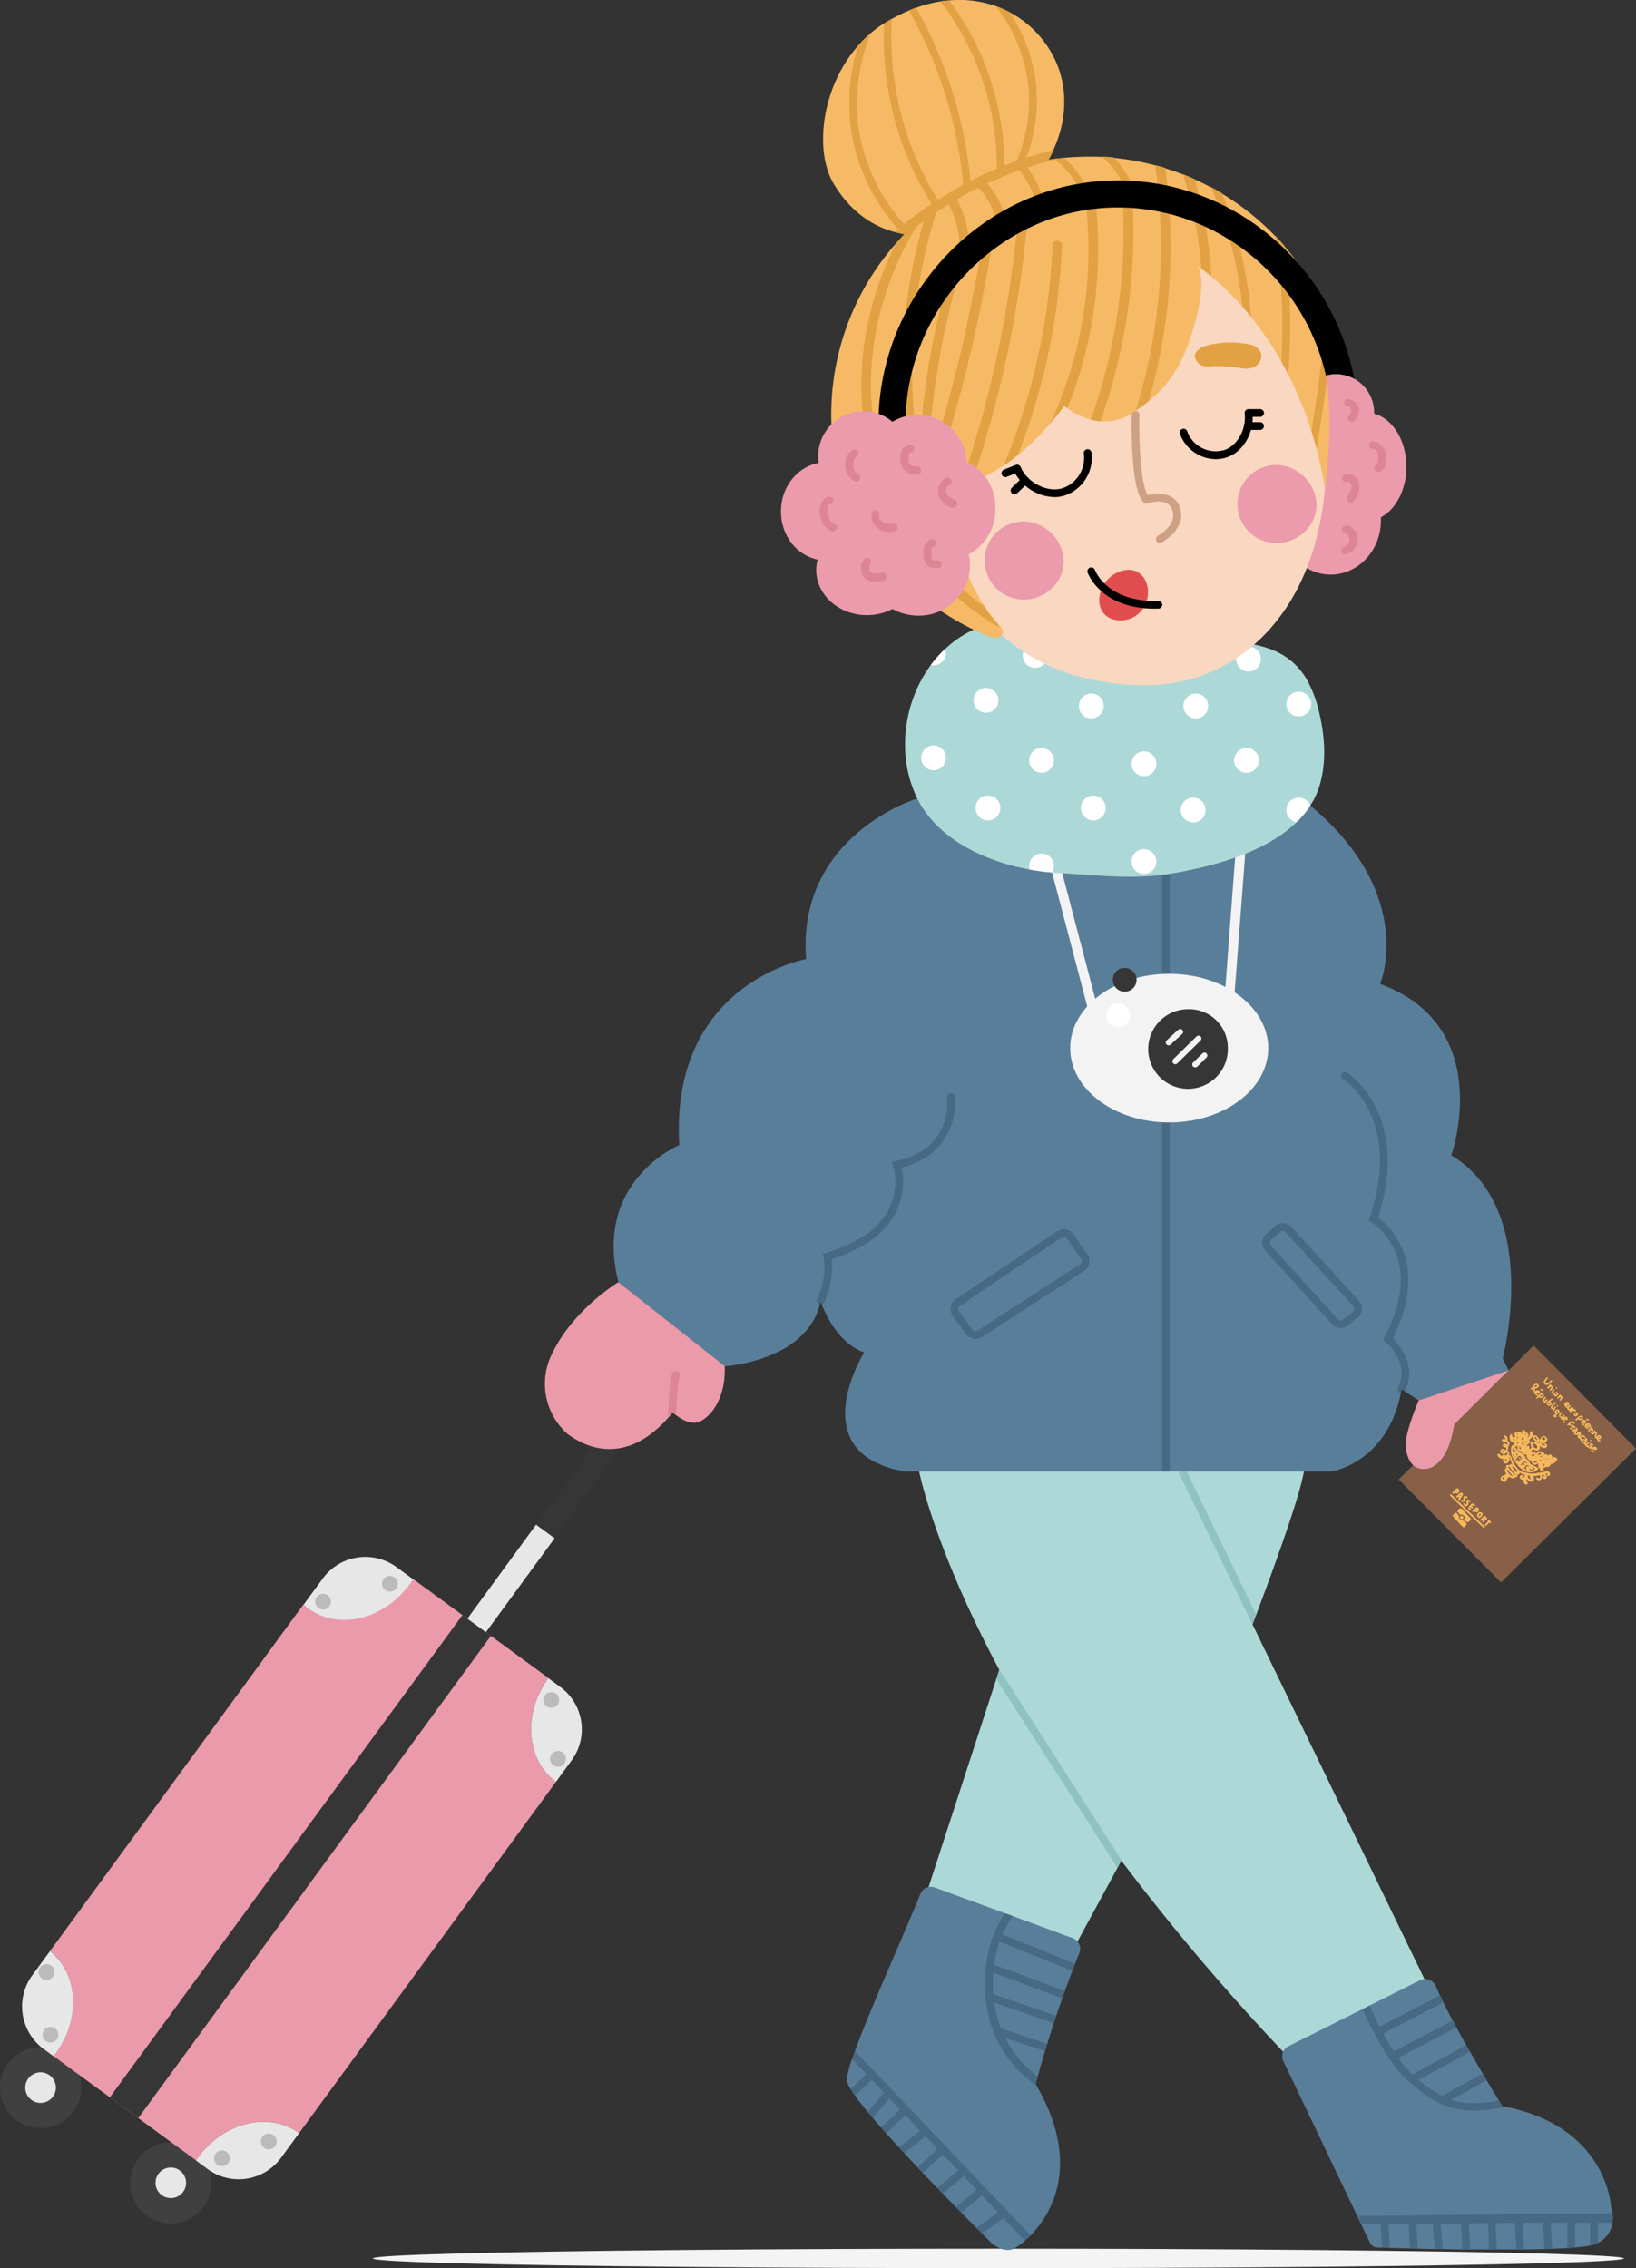 <svg id="Calque_1" data-name="Calque 1" xmlns="http://www.w3.org/2000/svg" viewBox="0 0 423.26 586.85">
  <rect x="0" y="0" width="423.26" height="586.85" fill="#333333" stroke="none"/>
  <defs>
    <style>
      .cls-1 {
        fill: #f4f4f4;
      }

      .cls-2 {
        fill: #404040;
      }

      .cls-3 {
        fill: #e8e7e7;
      }

      .cls-4 {
        fill: #373636;
      }

      .cls-5 {
        fill: #ea9aab;
      }

      .cls-6 {
        fill: #bbb;
      }

      .cls-7 {
        fill: #876047;
      }

      .cls-8 {
        fill: #f5b85c;
      }

      .cls-9 {
        fill: #597e9a;
      }

      .cls-10 {
        fill: #eb9aaa;
      }

      .cls-11 {
        fill: #acd9d8;
      }

      .cls-12 {
        fill: #dd8595;
      }

      .cls-13 {
        fill: #476983;
      }

      .cls-14 {
        fill: #90c2c1;
      }

      .cls-15 {
        fill: #eb9bab;
      }

      .cls-16 {
        fill: #eb9cab;
      }

      .cls-17 {
        fill: #f3f3f3;
      }

      .cls-18 {
        fill: #fff;
      }

      .cls-19 {
        fill: #cea185;
      }

      .cls-20 {
        fill: #f9d7c0;
      }

      .cls-21 {
        fill: #010101;
      }

      .cls-22 {
        fill: #e0b69a;
      }

      .cls-23 {
        fill: #e14d4e;
      }

      .cls-24 {
        fill: #f6ba66;
      }

      .cls-25 {
        fill: #e2a143;
      }
    </style>
  </defs>
  <ellipse class="cls-1" cx="258.3" cy="584.33" rx="161.82" ry="2.52"/>
  <g>
    <circle class="cls-2" cx="10.5" cy="540.14" r="10.5"/>
    <circle class="cls-2" cx="44.19" cy="564.77" r="10.5"/>
    <circle class="cls-3" cx="44.19" cy="564.77" r="3.96"/>
    <rect class="cls-4" x="117.48" y="354.8" width="5.94" height="139.27" transform="translate(273.73 10.72) rotate(36.17)"/>
    <rect class="cls-3" x="107.24" y="386.17" width="5.94" height="104.56" transform="translate(280.03 19.46) rotate(36.17)"/>
    <path class="cls-5" d="M143.85,461,77.38,551.92c-7.74-5.67-19.47-2.87-26.18,6.31a4.12,4.12,0,0,0-.47.75l-36.9-27a4.11,4.11,0,0,0,.57-.68c6.57-9,5.85-20.74-1.48-26.47l65.59-89.71a7.54,7.54,0,0,0,1.22,1c7.8,5.7,19.52,2.9,26.23-6.28a14.63,14.63,0,0,0,.9-1.32l35,25.61C135.22,443.32,136.11,455.34,143.85,461Z"/>
    <rect class="cls-4" x="73.12" y="405.66" width="9.11" height="154.56" transform="translate(300.02 47.25) rotate(36.17)"/>
    <path class="cls-3" d="M14.4,531.32a4.11,4.11,0,0,1-.57.68l-2.53-1.85a13.65,13.65,0,0,1-3-19l4.62-6.31C20.25,510.58,21,522.33,14.4,531.32Z"/>
    <path class="cls-3" d="M106,409.9c-6.71,9.18-18.43,12-26.23,6.28a7.54,7.54,0,0,1-1.22-1l5-6.83a13.64,13.64,0,0,1,19-2.91l4.35,3.18A14.63,14.63,0,0,1,106,409.9Z"/>
    <path class="cls-3" d="M147.94,455.41l-4.09,5.6c-7.74-5.67-8.63-17.69-2-26.82l3.11,2.28A13.59,13.59,0,0,1,147.94,455.41Z"/>
    <path class="cls-3" d="M77.38,551.92l-4.65,6.35a13.58,13.58,0,0,1-18.94,3L50.73,559a4.12,4.12,0,0,1,.47-.75C57.91,549.05,69.64,546.25,77.38,551.92Z"/>
    <circle class="cls-3" cx="10.5" cy="540.14" r="3.96"/>
    <circle class="cls-6" cx="83.59" cy="414.4" r="2.05"/>
    <circle class="cls-6" cx="100.88" cy="409.78" r="2.05"/>
    <circle class="cls-6" cx="142.61" cy="439.84" r="2.05"/>
    <circle class="cls-6" cx="144.37" cy="455.08" r="2.05"/>
    <circle class="cls-6" cx="69.55" cy="554.06" r="2.05"/>
    <circle class="cls-6" cx="57.42" cy="558.42" r="2.05"/>
    <circle class="cls-6" cx="13.06" cy="526.45" r="2.05"/>
    <circle class="cls-6" cx="12.04" cy="510.23" r="2.05"/>
  </g>
  <g>
    <rect class="cls-7" x="373.8" y="354.18" width="37.56" height="49.2" transform="translate(384.8 -166.68) rotate(45.21)"/>
    <path class="cls-8" d="M401.51,357.41c.17-.18-.1-.45-.27-.27a4.09,4.09,0,0,1-.47.46,1.3,1.3,0,0,1-.65.35.37.37,0,0,1-.31-.45.87.87,0,0,1,.15-.24,3.74,3.74,0,0,1,.46-.59c.17-.18-.1-.45-.27-.27a3.09,3.09,0,0,0-.71,1,.73.73,0,0,0,.28.81C400.29,358.69,401.16,357.8,401.51,357.41Z"/>
    <path class="cls-8" d="M401.59,358.59a.49.49,0,0,0-.34-.12v0c.15-.18-.11-.46-.27-.27s-.43.5-.65.74a.2.2,0,0,0,.23.31c.19-.1.47-.43.71-.37s.12.15,0,.27a1.7,1.7,0,0,1-.33.38c-.18.17.09.44.27.27S402.05,359,401.59,358.59Z"/>
    <path class="cls-8" d="M401.87,360.49a.18.18,0,0,0-.06-.25h0l0-.06.09-.13a2.83,2.83,0,0,1,.2-.28.19.19,0,0,0-.27-.27c-.17.22-.75.87-.26,1.07A.19.19,0,0,0,401.87,360.49Z"/>
    <path class="cls-8" d="M402.83,359a.19.19,0,0,0-.27.27A.19.19,0,0,0,402.83,359Z"/>
    <path class="cls-8" d="M403,360.26a.12.12,0,0,0-.08-.06.75.75,0,0,0-.77.18.54.54,0,0,0,0,.81C402.73,361.6,403.59,360.65,403,360.26Zm-.37.61c-.09.05-.24.07-.27-.06s.25-.28.41-.25h0C402.89,360.63,402.67,360.84,402.63,360.87Z"/>
    <path class="cls-8" d="M403.85,362.32c.12-.18.25-.35.36-.54a.41.41,0,0,0,0-.44.49.49,0,0,0-.42-.21l0,0c.15-.2-.18-.39-.33-.19a3.72,3.72,0,0,1-.56.63c-.18.17.09.44.27.27s.15-.15.22-.22a.58.58,0,0,1,.29-.06.25.25,0,0,1,.12,0c.08,0,.05,0,.05.05s-.12.18-.16.23l-.21.33C403.38,362.33,403.71,362.52,403.85,362.32Z"/>
    <path class="cls-8" d="M407.59,364.71a.81.81,0,0,0-.53-.15v0a.19.19,0,0,0-.23-.3l0,0a.19.19,0,0,0-.3-.23,3,3,0,0,0-.37.43.18.18,0,0,1-.27-.06c-.06-.09,0-.13.09-.23l.06-.08a1.63,1.63,0,0,0,.27-.31c.12-.18-.15-.38-.3-.23l-.26.27a.32.32,0,0,1-.37,0,1,1,0,0,1-.2-.21.62.62,0,0,0,.33.08.48.48,0,0,0,.46-.35c.11-.48-.51-.81-.9-.61a.76.76,0,0,0-.1,1.22,1,1,0,0,0,.52.36.42.42,0,0,0,.22.48.64.64,0,0,0,.27.1.36.36,0,0,0,.08.28.34.34,0,0,0,.11.07.2.2,0,0,0,.32.09c.24-.22.56-.41.87-.19S407.78,364.86,407.59,364.71Zm-2-1.67c.1.15-.07.19-.19.13s-.11-.09-.16-.15A.22.22,0,0,1,405.59,363Z"/>
    <path class="cls-8" d="M408.05,365.48a.18.18,0,0,0-.1-.09.59.59,0,0,0-.72.26.57.57,0,0,0,.18.76C408,366.72,408.7,365.76,408.05,365.48Zm-.26.54c-.07.06-.17.11-.23,0a.2.2,0,0,1,0-.24.21.21,0,0,1,.23,0,.27.27,0,0,0,.12.09s0,0-.06.07Z"/>
    <path class="cls-8" d="M409.52,366.62c-.4-1-1.53.29-1.88.61-.18.17.09.44.27.28s.24-.24.36-.37h0a.78.78,0,0,0,1,.25A.62.62,0,0,0,409.52,366.62Zm-1,.26.2-.14a.45.45,0,0,1,.25-.09.23.23,0,0,1,.13.35C409,367.22,408.68,367,408.55,366.88Z"/>
    <path class="cls-8" d="M409.74,368.51a.47.47,0,0,1-.24-.31c.24.17.55.3.77.06s0-.75-.29-.89a.61.61,0,0,0-.84.46.85.85,0,0,0,.41,1C409.76,369,410,368.63,409.74,368.51Zm0-.81c.13,0,.43.22.27.29s-.28-.1-.39-.2A.22.22,0,0,1,409.7,367.7Z"/>
    <path class="cls-8" d="M411.08,367.35c0-.11-.08-.17-.19-.19l-.37-.05a.2.2,0,0,0-.19.2.2.2,0,0,0,.19.19l.37,0A.18.18,0,0,0,411.08,367.35Z"/>
    <path class="cls-8" d="M411.37,369.29c.45-.22.1-.82-.23-1a1,1,0,0,0-1.11.44c-.26.44.29.84.64,1s.42-.23.19-.33-.41-.18-.48-.35a.14.14,0,0,1,0-.16C410.64,369.2,411,369.47,411.37,369.29Zm-.54-.59a.23.23,0,0,1,.26.07c.07.07.19.19,0,.19a.66.66,0,0,1-.4-.23Z"/>
    <path class="cls-8" d="M411.92,370.78c.1-.32.55-.87.19-1.17a.27.27,0,0,0-.24-.08h0c.17-.18-.1-.45-.26-.27a10.69,10.69,0,0,0-.7.81.19.19,0,0,0,.27.28,2.34,2.34,0,0,1,.41-.29l.18-.09.08,0h0a1.36,1.36,0,0,1-.16.35,2.62,2.62,0,0,0-.15.39C411.47,370.91,411.84,371,411.92,370.78Z"/>
    <path class="cls-8" d="M413.94,372.66a.78.78,0,0,1-.45-.36.51.51,0,0,0,.66-.16.6.6,0,0,0-.36-.86.67.67,0,0,0-.7.52c-.06,0-.1-.06-.11-.24l.09-.21a1.35,1.35,0,0,0,.09-.33c0-.15,0-.37-.09-.47a.45.45,0,0,0-.36-.07l.06-.12c.11-.22-.22-.41-.33-.19a3.06,3.06,0,0,1-.48.71.19.19,0,0,0,.27.27,1,1,0,0,1,.56-.28c0,.36-.37.72-.13,1.09a.43.43,0,0,0,.4.22,1.09,1.09,0,0,0,.78.85C414.07,373.1,414.17,372.73,413.94,372.66Zm-.13-.92c.09.14,0,.21-.23.2l-.1-.08C413.54,371.72,413.65,371.6,413.81,371.74Z"/>
    <path class="cls-8" d="M397.75,360.75c-.1,0-.28-.18-.31-.28a.3.3,0,0,1,.06-.24c.17.13.26.34.49.39a.38.38,0,0,0,.45-.24c.15-.42-.34-.71-.7-.69a.73.73,0,0,0-.55.32,3.94,3.94,0,0,1,0-.69s0-.07,0-.11a1,1,0,0,0,.59-.13c.28-.15.5-.48.28-.78a.71.71,0,0,0-1-.15,4.86,4.86,0,0,0-1,1.19c-.14.21.2.4.33.19l.29-.42c.18.21.1.53.12.79a.89.89,0,0,0,.24.55l0,0a.76.76,0,0,0,.79.64C398.09,361.09,398,360.72,397.75,360.75Zm-.28-2a.83.83,0,0,1-.56,0,1.58,1.58,0,0,1,.31-.32c.09-.05.32-.11.4,0S397.58,358.73,397.47,358.78Zm.56,1.45s-.1-.1-.13-.14S398.11,360.21,398,360.23Z"/>
    <path class="cls-8" d="M399.23,359.48l-.5-.13c-.23-.07-.33.3-.09.37l.49.13A.19.19,0,0,0,399.23,359.48Z"/>
    <path class="cls-8" d="M399.36,361.36a.46.46,0,0,0,0-.59.81.81,0,0,0-.34-.19.19.19,0,0,0-.32-.14c-.4.38-.81.75-1.24,1.11-.18.15.09.42.27.27l.41-.35A.79.79,0,0,0,399.36,361.36Zm-.91-.14.32-.3a.83.83,0,0,1,.27.07.16.16,0,0,1,.06.05.39.39,0,0,1-.1.16A.4.4,0,0,1,398.45,361.22Z"/>
    <path class="cls-8" d="M399.89,362.89c0-.09.13-.19.19-.25l.27-.29c.17-.18-.1-.45-.27-.27h0c-.09.09-.46.46-.57.22-.05-.09.08-.18.14-.25l.26-.31c.16-.18-.11-.46-.27-.27s-.76.7-.41,1.1a.58.58,0,0,0,.3.17.68.68,0,0,0,0,.14C399.51,363.14,399.9,363.14,399.89,362.89Z"/>
    <path class="cls-8" d="M401.42,363.31c.08-.27-.16-.56-.4-.68.19-.16.38-.31.58-.45s0-.47-.19-.33-.46.33-.68.51a2.46,2.46,0,0,0-.58.58c-.15.31.15.66.44.76A.67.67,0,0,0,401.42,363.31Zm-.48,0c-.12.07-.37,0-.41-.12s0-.14.11-.21l.07-.07a.19.19,0,0,0,.09.05C401,363,401.11,363.19,400.94,363.3Z"/>
    <path class="cls-8" d="M401.73,364.28c-.17-.15-.11-.22,0-.36l.24-.26.6-.56c.19-.16-.08-.44-.26-.27a5.46,5.46,0,0,0-1,1,.5.5,0,0,0,.13.73C401.64,364.7,401.92,364.44,401.73,364.28Z"/>
    <path class="cls-8" d="M402.16,364.79s0-.07,0-.09l.1-.15a3.61,3.61,0,0,1,.25-.3c.17-.17-.1-.45-.27-.27a3.33,3.33,0,0,0-.43.56c-.1.17-.14.35,0,.48S402.21,364.94,402.16,364.79Z"/>
    <path class="cls-8" d="M403.05,363.63a.19.19,0,1,0-.27.27C403,364.07,403.22,363.8,403.05,363.63Z"/>
    <path class="cls-8" d="M402.64,366.35l-.14-.05c.34-.3.68-.6,1-.88.12-.1.06-.24-.06-.3a.42.42,0,0,0-.1-.28.59.59,0,0,0-.76-.09.68.68,0,0,0-.33.65.5.5,0,0,0,.23.37l-.58.53a.2.2,0,0,0,.14.33.64.64,0,0,1,.36.06C402.67,366.79,402.86,366.46,402.64,366.35Zm.1-.88c-.06,0-.07-.14-.07-.17a.36.36,0,0,1,.11-.2A.25.25,0,0,1,403,365c.05,0,.16.08.07.13a.18.18,0,0,0-.08.21.69.69,0,0,0-.13.11A.17.17,0,0,0,402.74,365.47Z"/>
    <path class="cls-8" d="M404.89,367.87c-.2-.06-.22-.3-.23-.48a.92.92,0,0,1,0-.16.59.59,0,0,0,.83.1c.31-.29,0-.74-.33-.79a.76.76,0,0,0-.88.58.17.17,0,0,0-.09-.14,1.09,1.09,0,0,1,.17-.22,1,1,0,0,0,.42-.47c.08-.19-.19-.3-.32-.19s-.24.23-.36.36-.31.05-.38-.12.28-.56.39-.68-.1-.46-.27-.28a2.49,2.49,0,0,0-.49.75.48.48,0,0,0,.23.6.58.58,0,0,0,.26.13h0a.31.31,0,0,0,.27.47.17.17,0,0,0,.17-.11c0,.4.1.89.53,1A.19.19,0,0,0,404.89,367.87Zm.21-.94c.08,0,.18.08.07.14s-.2,0-.28-.12A.38.38,0,0,1,405.1,366.93Z"/>
    <path class="cls-8" d="M407.3,368.05a4.13,4.13,0,0,0-.42-.22h0c.18-.17-.09-.44-.27-.27l-1.08,1c-.18.17.09.44.26.27l.14-.12h0a1.07,1.07,0,0,1,.36.2.19.19,0,0,0,.26-.07.18.18,0,0,0-.07-.26,1.61,1.61,0,0,0-.28-.17l.36-.34a3.6,3.6,0,0,1,.52.26A.19.19,0,1,0,407.3,368.05Z"/>
    <path class="cls-8" d="M407.53,369.11a1,1,0,0,0-.3-.13.19.19,0,0,0-.31-.21l-.73.75a.19.19,0,0,0,.27.27,2.73,2.73,0,0,1,.47-.35.32.32,0,0,1,.41,0C407.55,369.58,407.74,369.25,407.53,369.11Z"/>
    <path class="cls-8" d="M411.7,374.72a.55.55,0,0,0,.05-.54c0-.08-.13-.21-.12-.29s0-.09.09-.06a.2.2,0,0,1,.12.13c.08.23.45.14.37-.1s-.69-.65-.93-.22a.61.61,0,0,0,.07.57c0,.05.07.13.06.18s0,.06-.11,0a.69.69,0,0,1-.29-.34.16.16,0,0,0-.25-.07c-.07,0-.12-.05-.17-.09l0,0a.57.57,0,0,0,.08-.09,4.28,4.28,0,0,1,.45-.4c.19-.16-.08-.43-.27-.28a5.92,5.92,0,0,0-.45.41l-.11.13a.11.11,0,0,0,0-.08c-.08-.37.27-.62.39-.93s-.1-.47-.33-.62-.39.2-.19.33.14.11.13.18a.77.77,0,0,0-1-.07h0a.5.5,0,0,1-.16-.59.43.43,0,0,1,.66,0c.1.22.43,0,.33-.19a.83.83,0,0,0-1.25-.15.67.67,0,0,0-.14.28l0,0c-.21-.1.17-.42.24-.57a.47.47,0,0,0,0-.46.49.49,0,0,0-.1-.13c.16-.15,0-.44-.2-.32a3.57,3.57,0,0,0-.82.61h0a.47.47,0,0,1-.2-.12,1.2,1.2,0,0,0,.18-.31,1.57,1.57,0,0,0,.31-.49.49.49,0,0,0-.28-.66c-.23-.09-.32.28-.1.37.05,0,0,.09,0,.19a.56.56,0,0,0-.43-.24c-.25,0-.55.15-.53.44a.71.71,0,0,0,.47.54l0,.07a.23.23,0,0,0,0,.24.13.13,0,0,0,.05.06.83.83,0,0,0,.72.29,1,1,0,0,0,.47-.31l0,0c.1,0,.11,0,0,.09s-.24.3-.3.43a.4.4,0,0,0,.24.59.18.18,0,0,0,.21,0,1,1,0,0,0,.39.66l0,0c0,.34.41.63.75.65a.86.86,0,0,0,0,.22.18.18,0,0,0,.3.09.34.34,0,0,0,0,.2.64.64,0,0,0,.58.43C411,374.68,411.41,375.05,411.7,374.72Zm-4.56-4.59c0-.14.22,0,.26,0a.27.27,0,0,1,0,.19C407.31,370.29,407.14,370.21,407.14,370.13Zm2.76,2.94a.4.4,0,0,1-.27-.12c-.07-.05-.2-.14-.09-.22a.43.43,0,0,1,.52.12L410,373l0,.05Z"/>
    <path class="cls-8" d="M411.65,372.59a.19.19,0,0,0-.27.27A.19.19,0,0,0,411.65,372.59Z"/>
    <path class="cls-8" d="M412.51,375.49c-.18,0-.4-.09-.48-.27a.3.3,0,0,1,.08-.33c.28.23.71.46,1,.14s-.21-.74-.54-.75a1,1,0,0,0-.93.73c-.08.49.37.76.78.85C412.65,375.91,412.75,375.54,412.51,375.49Zm.25-.74c0,.11-.16,0-.29-.08h0S412.77,374.69,412.76,374.75Z"/>
    <path class="cls-8" d="M402.7,378c.21-.34.26-.7-.15-.9h0a.66.66,0,0,0-.28-.11.74.74,0,0,0-.66.42.74.74,0,0,0,0-.14.35.35,0,0,0,0-.11.76.76,0,0,0-.45-.83c-.31-.11-.43.14-.6.34a.69.69,0,0,0-.57-.37.47.47,0,0,0-.31.09.17.17,0,0,0,0-.11,2,2,0,0,0-.81-.71,1,1,0,0,0-.89.06.93.93,0,0,0-.5.53c-.22-.44-.84-.59-1.32-.7.18-.21.34-.41.47-.58a1.35,1.35,0,0,0,1.35.37c.47-.19.52-.87.29-1.3h0a2.44,2.44,0,0,0,1,.7.78.78,0,0,0,.87-.24h0l0,0c.28-.33.1-.62-.18-.87a1.66,1.66,0,0,0-.63-.36.61.61,0,0,0,.35,0,1.13,1.13,0,0,0,.52-.42c.27-.41,0-.83-.36-1.07a.84.84,0,0,0-.65-.15,1.38,1.38,0,0,0-.52.42h0l-.08.09a.18.18,0,0,0-.06.16.38.38,0,0,0-.05.26.88.88,0,0,0-.2.09,2,2,0,0,0-.57-.89c-.24-.23-.59-.47-.9-.21-.66.53.25,1.34.82,1.71a.81.81,0,0,0-.07.22l-.24-.22a.2.2,0,0,0-.22,0,.78.78,0,0,0-.25-.07.86.86,0,0,0-.55,0,.51.51,0,0,0-.21.17.26.26,0,0,0,0-.21l0,0a.41.41,0,0,0-.2-.17c-.16-.1-.32-.19-.25-.33s.51-.46.7-.71a1.13,1.13,0,0,0,0-1.48.26.26,0,0,0-.4.05,1.47,1.47,0,0,0-.16.75,1,1,0,0,1-.18.46s-.4.35-.41.21a.29.29,0,0,0,0-.09l.11-.07a.53.53,0,0,0,0-.75,1.43,1.43,0,0,0-.32-.28.72.72,0,0,0-.21-.12s-.16,0-.22-.06l0,0a.31.31,0,0,0,0-.19.32.32,0,0,0-.19-.27.47.47,0,0,0-.6.33,1.94,1.94,0,0,0,0,.48c0,.09.06.1-.06.07s-.14-.12-.2-.17a.87.87,0,0,0-.9-.24l-.06,0a1.06,1.06,0,0,0-.51.19c-.14.1-.29.21-.29.4a.55.55,0,0,0,.22.42l.07.06a.09.09,0,0,0,0,.06.57.57,0,0,1-.37.29.28.28,0,0,1-.22,0c-.13,0-.12-.11-.15-.25a.22.22,0,0,0-.08-.14l0-.09c.17-.28-.27-.53-.44-.25a1.42,1.42,0,0,0,.18,1.76,1.11,1.11,0,0,0,.79.35A.8.8,0,0,0,392,373a1,1,0,0,0,0,1.26.26.26,0,0,0,.43-.12c0-.1,0-.14.14-.16h.11a1.68,1.68,0,0,0-.11.83.8.8,0,0,0,.74.69.53.53,0,0,0,.35-.1.86.86,0,0,0,.35.77,1,1,0,0,0,.95.12.15.15,0,0,0,0,.11,1.2,1.2,0,0,0,.29,1,1.64,1.64,0,0,0,1,.63h0a.54.54,0,0,0,.11.5c.29.38.71.64,1.15.34a2.51,2.51,0,0,0,.39-.32,5.58,5.58,0,0,1,0,.7,2.48,2.48,0,0,0,.45.77c.14.23.15.54.42.66a.43.43,0,0,0,.56-.2.27.27,0,0,0-.14-.37h0l0-.05a.23.23,0,0,0,.12-.06.61.61,0,0,0,.17-.27h.07a.44.44,0,0,0,.42-.26.66.66,0,0,0,.63.06,1.43,1.43,0,0,0,.67-.72,3.13,3.13,0,0,0,.36-.05.79.79,0,0,0,.16-.08.19.19,0,0,0,.17-.06A1.92,1.92,0,0,0,402.7,378Zm-5.29-5.57-.23-.24c-.1-.12-.27-.27-.12-.38s.19,0,.29.12a2.2,2.2,0,0,1,.2.23,1.31,1.31,0,0,1,.25.55A2.14,2.14,0,0,1,397.41,372.38Zm-5-1.38a.32.32,0,0,1-.12-.08c.06,0,.12-.09.17-.11a.29.29,0,0,1,.16,0c.18,0,0,.11-.05.17a.35.35,0,0,0,0,.08Zm-.65,1.58-.07-.06a1.61,1.61,0,0,1-.36-.24h.15l.3-.07v.08a.26.26,0,0,0,.15.22Zm.74-.22a2.89,2.89,0,0,0,0-.5v-.26h0c.14.14.35.34.13.51a.22.22,0,0,0-.07.24Zm2-1.46v-.07a.54.54,0,0,1,.26.15c.08.09.14.18,0,.15S394.47,371,394.49,370.9Zm-2.14,2.62a1.51,1.51,0,0,1,.26-.46v0a1.5,1.5,0,0,0,.2.23.16.16,0,0,0,0,.07C392.74,373.53,392.51,373.47,392.35,373.52Zm1.42-1,0,0,0,0-.12-.09.15-.53a.29.29,0,0,1,.32,0c.09.06.14.12.11.22S393.89,372.48,393.77,372.56Zm5.6,1a1.28,1.28,0,0,1,.29.23c.08.1.13.12.06.2-.36.16-.71-.24-1-.44l-.07-.05a.25.25,0,0,0,0-.07A1,1,0,0,1,399.37,373.59Zm-.51-.58s0-.07,0-.1l.08,0,.2.08A1.36,1.36,0,0,0,398.86,373Zm.56-1.15c.17.07.46.28.34.5a.45.45,0,0,1-.59.21,1.09,1.09,0,0,1-.26-.21c-.11-.13,0-.15,0-.27h0C399.08,371.94,399.24,371.79,399.42,371.86ZM398.13,373s0,0,0,0a.81.81,0,0,1,.29-.19,1.06,1.06,0,0,1-.22.62l0,0a.28.28,0,0,1-.13,0c-.18,0-.14-.16-.06-.29A.31.31,0,0,0,398.13,373Zm-3-.09.05,0-.11.16a.4.4,0,0,1-.31.19s-.31,0-.31-.11S394.9,373,395.15,372.91Zm-1.56.55a.79.79,0,0,0,.29-.17l.05,0a.7.7,0,0,0,.18.32.9.9,0,0,0,.34.2c-.08.06-.15.12-.23.11a.29.29,0,0,1-.16-.06A5.32,5.32,0,0,0,393.59,373.46Zm-.37,1.47c-.13-.1-.12-.29-.11-.44a2.37,2.37,0,0,1,.09-.36,2,2,0,0,1,.27.69C393.47,375,393.35,375,393.22,374.93Zm.81-.07,0,0v0a1.17,1.17,0,0,0-.12-.52l.13.12s.13.12.14.17S394.09,374.79,394,374.86Zm.46.95c.1-.11.21-.32.36-.28s.14.09.22.15A.81.81,0,0,1,394.49,375.81Zm1.2-.94,0-.06,0,0a.58.58,0,0,0,0-.43.41.41,0,0,0-.05-.19.26.26,0,0,0-.37-.09.59.59,0,0,0-.22.05.07.07,0,0,0-.08.06h0a1,1,0,0,1,0-.17.24.24,0,0,0,0-.19H395c.21-.05.74-.35.61-.63a.24.24,0,0,0,.41,0,1.46,1.46,0,0,0,.24,1.23l-.46.59A.27.27,0,0,0,395.69,374.87Zm1-.79a1.2,1.2,0,0,1-.2-.43.26.26,0,0,1,.22-.27l.11.05a3.88,3.88,0,0,1,.72.47.24.24,0,0,0,.05.13c.19.22.27.81-.18.71A1.26,1.26,0,0,1,396.66,374.08Zm-.5,2.48-.26-.18a4.59,4.59,0,0,0,.48.17.25.25,0,0,0,.13-.49,1.82,1.82,0,0,1-.3-.11c.44.13,1,.34.67.66S396.36,376.68,396.16,376.56Zm.25,1s0,0,0,0,0,0,0-.07l.05,0,.18.13a.16.16,0,0,1-.05.09A.24.24,0,0,0,396.41,377.53Zm1.09-.69-.07.06-.08,0a1.14,1.14,0,0,0,.1-.19l.06.09,0,0Zm1.17-.71a1.14,1.14,0,0,0-.38.23c-.07.06-.12.11-.21.1a.91.91,0,0,1-.18-.08c0-.24.22-.4.46-.43a.64.64,0,0,1,.47.16Zm.37,1.16s.22-.2.29-.09-.13.13-.19.18l-.1.08s0,0,0,0a.27.27,0,0,1-.1-.06Zm-.55-.44c.1-.07.2-.2.31-.22a.29.29,0,0,1,.23.07,1.51,1.51,0,0,0-.35.23c-.13.08-.17.05-.31,0h0Zm-1.37,1.65a.78.78,0,0,1-.31-.29h0a1.74,1.74,0,0,1,.39-.23.81.81,0,0,1,.48.09h0A1.05,1.05,0,0,1,397.12,378.5Zm1.11-.43a.43.43,0,0,0,0-.19.26.26,0,0,0,.2-.24v-.07a2.74,2.74,0,0,0,.36.32C398.6,378,398.42,378.16,398.23,378.07Zm1.72-1.24h0s0-.06,0-.09l.06,0s.06.07.08.1h0Zm2.08.89-.07,0a.32.32,0,0,1,.13-.21c.06-.05.08-.05.08,0A.22.22,0,0,0,402,377.72Zm-1.59.58a.41.41,0,0,0,.13.08.3.3,0,0,1,.11.06l-.07,0a1,1,0,0,1-.1-.11.46.46,0,0,0-.07-.07Zm.2-1c.09,0,.13,0,.11.12s-.05.09-.1.13a1.74,1.74,0,0,0-.1-.19l.05-.07Zm-.87.22a.53.53,0,0,0,.08-.17c.06,0,.12.07.19.1a.21.21,0,0,0,0,.1s.16.25.13.31l0,0a0,0,0,0,1,0,0A.52.52,0,0,0,399.77,377.5Zm-.39,1.82a.05.05,0,0,0,0,0l-.21-.28a.3.3,0,0,0,.17-.12,1,1,0,0,0,.14-.33c.2.26,0,.49-.07.77Z"/>
    <path class="cls-8" d="M400.35,381.21l.08.06v0a.35.35,0,0,1-.12.17.26.26,0,0,0,.12.43c.67.12.8-.72.31-1.05a1.09,1.09,0,0,0-.93-.11c-.19.06-.37.16-.57.21a4.08,4.08,0,0,1-.69.09h0a6.32,6.32,0,0,0-1.29.21h0a9.32,9.32,0,0,1-1.75,0l-.19-.06a2.21,2.21,0,0,0-.52-.14.29.29,0,0,0-.1,0l-.35-.08-.09,0a.35.35,0,0,0-.14,0,4.09,4.09,0,0,1-1.58-1.09c-.18-.27-.38-.53-.59-.79l-.06-.06c-.06-.08-.11-.16-.16-.24a5,5,0,0,1-.45-.9c-.1-.28-.17-.57-.3-.85s-.24-.46-.47-.52a.53.53,0,0,0-.22,0h0c.31-.48.22-1-.3-1.14a2.24,2.24,0,0,0,.18-.6,1.25,1.25,0,0,0,0-.51,1,1,0,0,0,.32-1,1.3,1.3,0,0,0-.53-.61.87.87,0,0,0-.61-1.21c-.31-.09-.44.4-.13.49a.33.33,0,0,1,.27.46.8.8,0,0,0-.79.05.26.26,0,0,0-.06.4.83.83,0,0,0,1,.17c.23.14.42.35.41.52a.4.4,0,0,1-.13.27.85.85,0,0,0-.61-.25c-.25,0-.54.15-.54.43a.65.65,0,0,0,.53.54.82.82,0,0,0,.44,0,1.47,1.47,0,0,1-.21.73.55.55,0,0,1-.15-.08,2.13,2.13,0,0,0-.42-.23.63.63,0,0,0-.76.26c-.27.52.41,1.12.9,1.06a1.06,1.06,0,0,0,.67-.42h.07c.24,0,.21.17.11.35s-.24.44-.37.42-.23-.19-.37-.21a.56.56,0,0,0-.38.07c-.15.09-.25.3-.43.2a2.79,2.79,0,0,1-.5-.47.26.26,0,0,0-.4.05c-.37.59.68,1.16,1.13,1.23a.59.59,0,0,0,.37,0l0,0a1.43,1.43,0,0,0-.12.31.22.22,0,0,0-.06.24,2,2,0,0,0,.1.21.83.83,0,0,0,.07.13c.39.63,1.23.2,1.47-.33a.89.89,0,0,0-.19-1h.06c.09-.05.15,0,.18.07a1.74,1.74,0,0,1,.1.19c.14.29.21.59.32.88a4.43,4.43,0,0,0,.35.73.74.74,0,0,0-.4-.07.38.38,0,0,0-.32.28c-.42-.09-1-.15-.92.42a.85.85,0,0,0,.11.34.57.57,0,0,0-.43.54,1.46,1.46,0,0,0,.41.89.65.65,0,0,0-.31.28.35.35,0,0,0-.18.21s0,0,0,.07a.67.67,0,0,0-.69.12.84.84,0,0,0-.31.57.2.2,0,0,0,0,.28l.12.15a1,1,0,0,0,.27.26.71.71,0,0,0,1.17-.3,1.08,1.08,0,0,0,.1-.42.49.49,0,0,0,.41-.23.51.51,0,0,0,.08-.29,1.86,1.86,0,0,0,.85.5.62.62,0,0,0,.67-.27.51.51,0,0,0,.64-.69h.16a.56.56,0,0,0,.48-.52,3.94,3.94,0,0,0,1.1.51.23.23,0,0,0,.12.06h.05l.09,0h0a1.21,1.21,0,0,1-.45.7c-.1.07-.22.12-.33,0s0-.19.12-.14c.3.11.43-.38.13-.49a.63.63,0,0,0-.79.28.62.62,0,0,0,.32.82.75.75,0,0,0,.6.05,1.47,1.47,0,0,0,0,.47c.06.48.61,1.19,1.07.63.2-.23-.1-.56-.31-.4a2,2,0,0,1,.1-.8,4.6,4.6,0,0,0,.39.38.87.87,0,0,0,.88.28.8.8,0,0,0,.63-.62,1,1,0,0,0-.34-.8h0a6.09,6.09,0,0,0,1.3-.16c.16,0,.34-.09.49,0a.42.42,0,0,1,.15.37.63.63,0,0,1-.28.34c-.19.08-.32-.07-.44-.2s-.58.11-.36.36.72.54,1.14.22a1,1,0,0,0,.42-1,1.07,1.07,0,0,0-.17-.3,1.1,1.1,0,0,1,.64.17.54.54,0,0,1,.22.23c0,.1-.05.34-.07.17,0-.33-.53-.19-.49.13a.53.53,0,0,0,.79.37.7.7,0,0,0,.15-1,1,1,0,0,0-.25-.26,2.08,2.08,0,0,1,.39-.15A.48.48,0,0,1,400.35,381.21ZM389,375.66c-.19,0-.53-.43-.19-.33a1.78,1.78,0,0,1,.39.24A.31.31,0,0,1,389,375.66Zm.76,1.88c.09.06,0,.2,0,.3a.24.24,0,0,1-.42.1.67.67,0,0,1,.13-.38A.31.31,0,0,1,389.71,377.54Zm1.82,2a.35.35,0,0,0,.17,0l.05.07a5.71,5.71,0,0,0,.39.47l.2.3c.08.13.28.34.15.46s-.45-.22-.57-.33a4.49,4.49,0,0,1-.72-.95c0-.06-.07-.15-.11-.22C391.23,379.46,391.44,379.52,391.53,379.57Zm-2.32,2.76a1.1,1.1,0,0,1-.17.32c-.1.11-.15.16-.28.06a.22.22,0,0,1-.07-.33c.07-.11.21-.2.33-.11A.24.24,0,0,0,389.21,382.33Zm1.58-.64a3.63,3.63,0,0,1-.49-.47,5,5,0,0,1-.39-.52s-.25-.45-.13-.42a.24.24,0,0,0,.19,0v0c.21.29.43.58.67.85a9.46,9.46,0,0,0,.68.73v0C391.34,382.06,390.82,381.71,390.79,381.69Zm.75-.36a9.72,9.72,0,0,1-.68-.76,9.53,9.53,0,0,1-.61-.81,1.13,1.13,0,0,1-.13-.2.15.15,0,0,0,0-.07h0a1.26,1.26,0,0,1,.45.1,6,6,0,0,0,.42.67,5.14,5.14,0,0,0,.69.79.24.24,0,0,0,.06.19c.05.06.24.31.18.4S391.6,381.39,391.54,381.33Zm4.54,1.3c0,.12-.3.05-.33.05a.68.68,0,0,1-.54-.76l.13-.15a2.35,2.35,0,0,0,.52.14.31.31,0,0,0-.12.19.42.42,0,0,0,.13.38A1.91,1.91,0,0,1,396.08,382.63Z"/>
    <path class="cls-8" d="M377.52,385.5c-.1-.27-.38-.54-.68-.38a2.18,2.18,0,0,0-.49.42c-.19.19-.38.38-.56.58s.12.52.32.31l.26-.27C376.73,386.78,377.78,386.16,377.52,385.5Zm-.8.37,0,0,.18-.16s.11-.13.13-.13.12.09.12.15S376.82,386.09,376.72,385.87Z"/>
    <path class="cls-8" d="M377.71,388l.63-1c.12-.2.22-.44.05-.64-.4-.49-1.3.44-1.54.72s.13.54.31.32a.69.69,0,0,0,.11-.13l0,0,.23.17-.21.34C377.17,388,377.56,388.25,377.71,388Zm-.11-1.06.09-.06.23-.15.06,0-.23.34Z"/>
    <path class="cls-8" d="M379,388c0-.22,0-.72.31-.39a.22.22,0,0,0,.31-.32c-.24-.24-.61-.39-.88-.08a.78.78,0,0,0-.16.49,1.45,1.45,0,0,1,0,.35c-.07.18-.11.24-.23.06s-.54,0-.39.22.55.52.86.2A1,1,0,0,0,379,388Z"/>
    <path class="cls-8" d="M379.92,389a2.11,2.11,0,0,0-.05-.35c0-.08-.09-.16,0-.19s.13.1.17.16c.15.25.54,0,.39-.21s-.71-.68-1-.21a.8.8,0,0,0,0,.61c0,.12,0,.37-.1.45s-.08,0-.15,0a1.8,1.8,0,0,1-.19-.2c-.17-.23-.56,0-.39.22s.66.72,1,.34A.86.86,0,0,0,379.92,389Z"/>
    <path class="cls-8" d="M380.54,390.38c-.17-.12-.26-.13-.13-.29l.09-.11a1.21,1.21,0,0,0,.21.24.23.23,0,0,0,.31,0,.22.22,0,0,0,0-.32,1.43,1.43,0,0,1-.2-.23.05.05,0,0,0,0,0,1.45,1.45,0,0,1,.17-.18l.06,0,.22.16c.22.18.54-.13.31-.31s-.42-.39-.66-.34-.47.39-.62.56-.4.4-.41.64.25.45.45.58S380.78,390.54,380.54,390.38Z"/>
    <path class="cls-8" d="M382.55,391a.63.63,0,0,0,.1-.46c0-.21-.22-.32-.35-.46a.25.25,0,0,0-.12-.07.22.22,0,0,0-.3,0l-.89.87c-.21.2.11.51.31.31l.2-.19a.22.22,0,0,0,.1.14A.68.68,0,0,0,382.55,391Zm-.73-.25,0,0,.28-.27c.09.08.2.17.13.29S381.92,390.81,381.82,390.74Z"/>
    <path class="cls-8" d="M383.49,391.48a.27.27,0,0,0-.1-.06h0c-.55-.63-1.62.41-1.16,1a.69.69,0,0,0,.43.32c.19,0,.36-.14.49-.26C383.44,392.27,383.82,391.85,383.49,391.48Zm-.81.81-.08-.07c-.16-.22.29-.7.47-.49a.21.21,0,0,0,.1.06h0c.05.06-.26.34-.3.38a1.22,1.22,0,0,1-.16.14Z"/>
    <path class="cls-8" d="M384,393.73a2.36,2.36,0,0,0,0-.28.67.67,0,0,0,.39-.06.56.56,0,0,0,.23-.76c-.11-.2-.4-.5-.66-.38a2.1,2.1,0,0,0-.42.37l-.51.51c-.2.2.12.52.32.31l.18-.18c0,.2.06.39.08.58S384.08,394,384,393.73Zm.21-.83c0,.19-.26.09-.35,0a1.39,1.39,0,0,0,.21-.21h0S384.25,392.82,384.25,392.9Z"/>
    <path class="cls-8" d="M385.72,393.73a6,6,0,0,1-.51-.5c-.19-.21-.51.1-.32.32a.6.6,0,0,1,.08.08l-.75.81c-.2.21.11.53.31.32l.76-.82a.52.52,0,0,0,.11.1C385.61,394.23,385.93,393.92,385.72,393.73Z"/>
    <path class="cls-8" d="M384.15,395q-4.38-4.08-8.64-8.3c-.21-.2-.53.11-.32.31q4.26,4.21,8.64,8.31C384,395.47,384.36,395.16,384.15,395Z"/>
    <path class="cls-8" d="M379.93,393.82l.37-.37c.09-.1.22-.2.24-.35,0-.3-.4-.6-.57-.79-.61-.64-1.18-1.34-1.82-1.94a.38.38,0,0,0-.59,0,1.87,1.87,0,0,0-.46.47.21.21,0,0,0,0,.33c.22.23.43.46.63.71a.23.23,0,0,0,.27,0c.22-.11.5.12.65.26a.85.85,0,0,1,.3.38.27.27,0,0,0,0,.17.37.37,0,0,1-.08.21.23.23,0,0,0,0,.27,5.68,5.68,0,0,0,.63.67.23.23,0,0,0,.26,0A.19.19,0,0,0,379.93,393.82Z"/>
    <path class="cls-8" d="M379.41,394.47a.23.23,0,0,0,0-.27,6.54,6.54,0,0,0-.68-.71c-.18-.15-.38-.12-.6-.18a1.13,1.13,0,0,1-.67-.54.35.35,0,0,1,0-.33.3.3,0,0,0,0-.23,2.25,2.25,0,0,0-.5-.57l-.06-.05a.23.23,0,0,0-.38-.15,3.54,3.54,0,0,0-.66.62.24.24,0,0,0,0,.22,2.67,2.67,0,0,0,.41.48l.51.55,1,1.1.54.54c.09.09.19.21.34.21C379,395.16,379.25,394.68,379.41,394.47Zm-2.47-2.13a.08.08,0,0,1,0,0,.43.43,0,0,0,0-.07v0Z"/>
    <path class="cls-8" d="M378.53,392.93a.36.36,0,0,0,0-.42.44.44,0,0,0-.41-.34.35.35,0,0,0-.34.22.28.28,0,0,0-.09.18.42.42,0,0,0,.42.45A.38.38,0,0,0,378.53,392.93Z"/>
    <path class="cls-8" d="M393.39,377.33a.28.28,0,0,0,0-.09.22.22,0,0,0-.06-.15l0,0a.2.2,0,0,0-.11,0h-.07l-.09,0a.26.26,0,0,0-.12.12.29.29,0,0,0,0,.09.19.19,0,0,0,.07.15l0,0,.11,0h.08l.08,0,.08-.05A.18.18,0,0,0,393.39,377.33Z"/>
    <path class="cls-8" d="M397.47,380.55l.06-.06L398,380a.17.17,0,0,0,0-.23l-.06,0,0,0L396.4,379l-.36-.17a1.64,1.64,0,0,1-.26-.33,3.79,3.79,0,0,0-.44-.66,4.22,4.22,0,0,1-.57-.55c-.15-.21-.24-.46-.38-.67a1.14,1.14,0,0,0-.56-.48l-.19-.14a.24.24,0,0,0-.13-.05l-.21-.11a.15.15,0,0,0-.13,0c-.21-.2-.4-.44-.59-.66l-.54-.64a1.13,1.13,0,0,0-.1-.13.56.56,0,0,0,0-.12c-.09-.21-.29-.53-.57-.43a.25.25,0,0,0-.16.17,1.49,1.49,0,0,0-.33.68.25.25,0,0,0,.05.19.11.11,0,0,0,0,.08,4.11,4.11,0,0,0,.33,2,9.22,9.22,0,0,0,1.13,1.82,6.62,6.62,0,0,0,1.56,1.52,3.76,3.76,0,0,0,1.73.64,2.85,2.85,0,0,0,1.76-.39s.05,0,.08,0l0,0Zm-5.48-5h0l-.08.05h-.29l0,0h0l0,0a1.21,1.21,0,0,1-.28-.36l0,0V375a.24.24,0,0,0,.1-.1c0-.06.11-.18.19-.19a1.22,1.22,0,0,1,0,.27c0,.22.25.47.43.25l.07-.09a.05.05,0,0,0,0,.05l0,0v0h0s0,0,0,.05v.11s0,0,0,0v0h0l0,0Zm.23,1.42-.13.06c-.22.09-.39-.09-.53-.24a.11.11,0,0,0-.14,0,.14.14,0,0,0,0-.06.14.14,0,0,0,0-.17v0h0s0,0,0-.06h0v-.06h0l0-.05h0v0l0,0h0l0,0h0l0,0h0l.3.09h.05l-.1.05a.23.23,0,0,0,0,.39.6.6,0,0,0,.7-.14.24.24,0,0,0,0-.32h0s0-.05,0-.07a1.64,1.64,0,0,0-.21-.25s.05,0,.06-.06h.16l.11.07,0,0h0l0,0,.1.09a.1.1,0,0,1,0,.05h0v0a.21.21,0,0,1,0,.06v0a.34.34,0,0,1-.07.19l-.08,0C392.55,376.64,392.39,376.81,392.22,377Zm.59,1.47h0l-.12-.16h0a1.53,1.53,0,0,1,.11-.27.29.29,0,0,0,0-.09l0-.08a.16.16,0,0,0-.27-.16c-.06.09-.19.29-.33.23a.27.27,0,0,1-.1-.11c.19-.27.38-.54.58-.8l.12-.12a1.54,1.54,0,0,0,.17-.19.52.52,0,0,1,.34.1,1.92,1.92,0,0,1,.34.3.36.36,0,0,0,0,.11.14.14,0,0,1,0,.09.52.52,0,0,1-.1.23l-.16.11-.11.08a.17.17,0,0,0-.17.08l-.11.22a1.29,1.29,0,0,0-.17.33v.07Zm1.49.23.23.21c-.12.12-.27.23-.37.07a.23.23,0,0,0-.35-.05c-.08.09-.18.28-.29.26a.7.7,0,0,1-.15-.13.1.1,0,0,0,.05,0l.5-.58c.13-.15.31-.49.55-.38s.31.28.47.4l.1.12-.08.12-.34-.32C394.41,378.16,394.09,378.48,394.3,378.67Zm1.41.95s-.06-.06-.09-.09a.69.69,0,0,0-.13-.11.38.38,0,0,0-.31-.05c-.19.06-.47.24-.42.47s.13.17.19.27.07.13,0,.18-.19-.06-.23-.09-.24-.14-.35-.22a2.15,2.15,0,0,1,.12-.5l0,0,0,0a2.43,2.43,0,0,0,.34-.3.87.87,0,0,1,.19-.1h0a1,1,0,0,1,.57.29.39.39,0,0,1,.09.23s0,.06,0,.07S395.74,379.64,395.71,379.62Zm1.25.7-.17.08a1.36,1.36,0,0,1-.8.06l-.36-.33a.09.09,0,0,1,0-.05l0-.05.06,0a.14.14,0,0,0,.09-.08h0a.38.38,0,0,0,.21.2.78.78,0,0,0,.77,0,.16.16,0,0,0-.15-.28.17.17,0,0,1-.21-.09.15.15,0,0,1,.09-.19l.25.1.2.08.07.06a.05.05,0,0,0,0,0l0,.27h0a.17.17,0,0,0-.05.16A.12.12,0,0,0,397,380.32Z"/>
  </g>
  <path class="cls-9" d="M388.77,351.46l1.55,3.11-23.27,7.75-3.6-2.34-.84-.54-.18,1c-3.65,18.17-18,20.3-18,20.3H234.15c-26.93-4.65-10.59-30.81-10.59-30.81-6.56-2.35-9.92-9.74-10.93-12.36-.22-.59-.33-.94-.33-.94-.07.33-.14.65-.23,1-3.79,14.61-24.6,15.88-24.6,15.88L160,331.73c-6.65-26.16,15.74-35.47,15.74-35.47-2.43-41.9,32.81-48.11,32.81-48.11-2.43-32.14,28.78-41.57,28.78-41.57L288.37,200,339,208.42c27.72,23.17,18.07,46.16,18.07,46.16,30.15,11.09,18.4,44.34,18.4,44.34C399,313.11,388.77,351.46,388.77,351.46Z"/>
  <path class="cls-10" d="M181.16,367.76c-2.23,1.11-4.91-.57-6.25-1.61a11.1,11.1,0,0,1-.85-.72c-.39.49-.79.95-1.18,1.39-12.83,14.45-24.26,5.44-26.09,4.15A17.33,17.33,0,0,1,143,349.91c5.55-11.31,17-18.18,17-18.18l27.49,21.73C187.81,361.44,184.26,366.2,181.16,367.76Z"/>
  <path class="cls-10" d="M367.05,362.32s-4,9.09-3.33,12.64,2.11,4.87,4.1,5.1,6.65-.67,8.43-11.53l14.07-14Z"/>
  <path class="cls-11" d="M370.26,515.62l-35.52,18.13A579.52,579.52,0,0,1,291,482.59l-.9-1.19-1,1.89L277.26,505.1l-37.75-14.62,18.25-56.06.77-2.38-.33-.63c-16.65-31.34-20.4-50.69-20.4-50.69h99.54c-1.1,7-9.43,29.41-12.32,37l-.22.56h0l-.76,2,.53,1.09.05.1Z"/>
  <path class="cls-12" d="M175.86,355.93c-.56,2.09-.84,7.3-1,10.22a11.1,11.1,0,0,1-.85-.72c-.39.49-.79.95-1.18,1.39.1-2.76.38-8.92,1.05-11.41a1,1,0,0,1,1.22-.7A1,1,0,0,1,175.86,355.93Z"/>
  <path class="cls-13" d="M302.65,222.92v157.8h-2V222.92a1,1,0,1,1,2,0Z"/>
  <path class="cls-13" d="M233.27,302.1a17.48,17.48,0,0,1-1.52,11.61c-2.76,5.4-8.33,9.46-16.54,12.07a21.6,21.6,0,0,1-2,11.23,1,1,0,0,1-.59.54c-.22-.59-.33-.94-.33-.94-.07.33-.14.65-.23,1a.58.58,0,0,1-.17-.06,1,1,0,0,1-.51-1.32c2.78-6.26,1.73-10.84,1.72-10.88l-.23-.92.91-.28c8.12-2.43,13.56-6.22,16.17-11.29a15.53,15.53,0,0,0,1.13-11.15l-.37-1.06,1.11-.24c14.67-3.1,13.25-15.87,13.18-16.41a1,1,0,1,1,2-.25C247.63,288.81,245.52,299,233.27,302.1Z"/>
  <path class="cls-13" d="M363.51,359.89a.47.47,0,0,1-.06.09l-.84-.54-.18,1a.92.92,0,0,1-.27-.08,1,1,0,0,1-.44-1.34c3.14-6.3-3-11.65-3.3-11.87l-.61-.53.37-.71c10.93-20.59-2.82-29.35-3.41-29.71l-.68-.42.26-.76c3.63-10.62,3.56-20.2-.2-27.72a21.57,21.57,0,0,0-6.71-8.13,1,1,0,0,1-.3-1.38,1,1,0,0,1,1.38-.31c.17.11,16.67,11,8,37.48,2.87,2.18,13.62,12.05,3.82,31.22C362,347.9,366.71,353.48,363.51,359.89Z"/>
  <path class="cls-13" d="M252.39,346.41a3.08,3.08,0,0,1-2.47-1.25l-3.41-4.69a3.07,3.07,0,0,1-.54-2.33,3,3,0,0,1,1.31-2l26.26-17.59a3.06,3.06,0,0,1,4.21.81l3.57,5.17a3,3,0,0,1,.48,2.33,3.1,3.1,0,0,1-1.34,2l-26.41,17.09A3.06,3.06,0,0,1,252.39,346.41Zm-4.26-7.12,3.41,4.69a1.05,1.05,0,0,0,1.42.26l26.41-17.09a1,1,0,0,0,.46-.68,1.06,1.06,0,0,0-.16-.81l-3.57-5.17a1.05,1.05,0,0,0-1.45-.28L248.39,337.8a1,1,0,0,0-.26,1.49Z"/>
  <path class="cls-13" d="M346.87,343.63a3,3,0,0,1-2.22-1l-17.34-19.07a3,3,0,0,1,.22-4.25l2.35-2.1a3,3,0,0,1,4.21.21l17.51,19.14a3,3,0,0,1-.33,4.35l-2.53,2A3,3,0,0,1,346.87,343.63Zm-15-25.17a1,1,0,0,0-.67.26l-2.35,2.1a1,1,0,0,0-.33.69,1,1,0,0,0,.26.72l17.33,19.07a1,1,0,0,0,1.37.11l2.53-2a1,1,0,0,0,.37-.71,1,1,0,0,0-.26-.74l-17.52-19.14A1,1,0,0,0,331.88,318.46Zm-3.68,1.62h0Z"/>
  <path class="cls-14" d="M325,417.73l-.22.56h0l-.76,2-19.23-39.58H307Z"/>
  <path class="cls-14" d="M291,482.59l-.9-1.19-1,1.89-31.32-48.87.77-2.38-.33-.63Z"/>
  <g>
    <path class="cls-15" d="M363.86,120.78c0-6.82-3.59-12.49-8.35-13.75,0-.09,0-.17,0-.26A10,10,0,0,0,350.37,98a9.77,9.77,0,0,0-4.72-1.21,9.4,9.4,0,0,0-2.61.36,9.73,9.73,0,0,0-4.3,2.5A13.92,13.92,0,0,0,329.65,113a14.32,14.32,0,0,0,5.66,11.58,14.52,14.52,0,0,0-4,10.09c0,7.74,5.8,14,12.95,14s13-6.27,13-14c0-.28,0-.56,0-.84C361.09,131.85,363.86,126.76,363.86,120.78Z"/>
    <path class="cls-12" d="M351.55,105.51a2.57,2.57,0,0,0-1-1.5,6.21,6.21,0,0,0-1.47-.76,1,1,0,0,0-.77.1,1,1,0,0,0,.24,1.83l.12,0h0l.08,0,.15.07a2.82,2.82,0,0,1,.44.26.3.3,0,0,1,.08.08s0,0,.05,0v0l.06.1a1.74,1.74,0,0,1,.05.22.41.41,0,0,1,0,.11.57.57,0,0,1,0,.13c0,.08,0,.23,0,.26a1.61,1.61,0,0,1-.09.26h0a1.3,1.3,0,0,0-.08.17l-.15.26c-.12.2-.25.4-.38.6a1,1,0,0,0,.36,1.36,1,1,0,0,0,1.37-.35A4.38,4.38,0,0,0,351.55,105.51Z"/>
    <path class="cls-12" d="M358.53,117.44a4.38,4.38,0,0,0-1.12-2.19,3.6,3.6,0,0,0-2.23-1.08,1,1,0,0,0-1,1,1,1,0,0,0,1,1c-.09,0-.1,0,0,0l.2.06.09,0,.07,0s.34.23.2.11l.28.27.12.14h0s0,0,0,0a1.92,1.92,0,0,1,.18.31,1.19,1.19,0,0,1,.08.16c-.08-.17,0,0,0,0s.09.31.13.47a3.26,3.26,0,0,1,.05.8,4.62,4.62,0,0,1-.08.81,8.44,8.44,0,0,1-.2.87h0l0,0a1,1,0,0,0-.65,1.21,1,1,0,0,0,1.23.7,2.28,2.28,0,0,0,1.53-2A7.65,7.65,0,0,0,358.53,117.44Z"/>
    <path class="cls-12" d="M351.61,125a3,3,0,0,0-3.66-2.25,1,1,0,0,0,.53,1.93l.18,0h.15l.18,0h0l.27.15a.14.14,0,0,0,0,0l.11.11,0,0,.09.14.08.16v0c0,.13.07.26.09.39v0c0,.07,0,.15,0,.22s0,.22,0,.33,0,.09,0,.11,0,.14-.05.21-.08.29-.13.43,0,.12-.07.19l-.05.11c-.06.14-.13.27-.2.4-.15.29-.31.57-.48.86a1,1,0,0,0,.36,1.37,1,1,0,0,0,1.37-.36C351.27,128.28,352,126.71,351.61,125Z"/>
    <path class="cls-12" d="M348.45,136a1,1,0,0,0-1.23.7,1,1,0,0,0,.7,1.23l.16.05.08,0,.33.21,0,0,.17.16.13.15,0,0c.07.11.14.22.2.33s0,.12.06.13a1,1,0,0,0,0,.1c0,.13.06.26.1.39h0c0,.07,0,.15,0,.23s0,.13,0,.2h0c0,.13-.06.26-.1.38s-.13.25,0,.06l-.09.17a1,1,0,0,1-.1.17l0,.07-.09.11-.16.17-.15.14h0a3.87,3.87,0,0,1-.34.21c-.05,0-.26.08-.05,0l-.22.08a1,1,0,1,0,.53,1.92,3.89,3.89,0,0,0,.07-7.49Z"/>
  </g>
  <path class="cls-9" d="M279.23,505.33c-.37.93-.74,1.85-1.09,2.76q-.36.95-.72,1.86c-.68,1.78-1.32,3.52-1.92,5.2-.23.64-.46,1.27-.67,1.89q-.84,2.34-1.56,4.52-.33,1-.63,1.89c-.63,1.92-1.2,3.71-1.7,5.35l-.59,1.91c-.87,2.91-1.51,5.2-1.91,6.67-.33,1.21-.49,1.86-.49,1.86l.22.38c11.53,20,4.16,32.91-1.54,38.75-.51.51-1,1-1.46,1.38a13.35,13.35,0,0,1-3.1,2.16c-2.55,1-5.43-1.44-5.43-1.44l-2.58-2.57-1.43-1.44c-1.12-1.13-2.44-2.45-3.89-3.93l-1.4-1.43-3.45-3.54-1.4-1.44-3.71-3.86c-.44-.49-.9-1-1.37-1.45l-3.47-3.72-1.36-1.48c-1.13-1.23-2.24-2.45-3.29-3.63l-1.32-1.5c-.75-.85-1.47-1.68-2.16-2.48l-1.3-1.56c-1.3-1.57-2.42-3-3.31-4.24-.43-.61-.81-1.18-1.12-1.69a5.56,5.56,0,0,1-1-2.38,22.06,22.06,0,0,1,1.38-5.41c.23-.66.48-1.37.75-2.11h0c4.31-11.76,13.86-32.8,16.89-40.56a2.93,2.93,0,0,1,3.74-1.69L259.94,495l2,.72,15.62,5.76A2.92,2.92,0,0,1,279.23,505.33Z"/>
  <path class="cls-9" d="M417.16,575.07a6.74,6.74,0,0,1-3.75,5.25l-.42.21a7.7,7.7,0,0,1-1.58.46,35.93,35.93,0,0,1-3.9.5c-.63.06-1.29.11-2,.15-1.2.08-2.5.14-3.88.2l-2,.06c-1.68.05-3.45.09-5.29.11l-2,0c-1.65,0-3.34,0-5.05,0h-2l-4.91,0-2,0c-1.73,0-3.44-.05-5.09-.09l-2,0-4.47-.11-2-.06-5.22-.15-2-.07-1.24,0a2.2,2.2,0,0,1-1.93-1.29l-2.07-4.33-.95-2L332,533.22a2.91,2.91,0,0,1,1.32-3.79l19.23-9.64,1.8-.9,13.06-6.55a2.94,2.94,0,0,1,4,1.43c.35.79.73,1.63,1.14,2.49.27.59.57,1.19.87,1.81.75,1.52,1.57,3.11,2.43,4.72l.95,1.76c.82,1.52,1.67,3.05,2.52,4.55l1,1.74c1.14,2,2.25,3.91,3.28,5.65l1,1.72c1.32,2.21,2.42,4,3.15,5.21l.94,1.52.82.16c26.3,5.25,27.28,25.78,27.28,25.78a9.41,9.41,0,0,1,.4,2.19A9.11,9.11,0,0,1,417.16,575.07Z"/>
  <g>
    <path class="cls-16" d="M268.77,262.51Z"/>
    <path class="cls-16" d="M318.49,262.51Z"/>
    <path class="cls-16" d="M294.42,235.69Z"/>
    <path class="cls-16" d="M341.64,235.69Z"/>
    <path class="cls-16" d="M318,205.12Z"/>
    <path class="cls-16" d="M268.85,205.12Z"/>
    <path class="cls-16" d="M243.77,235.69Z"/>
    <path class="cls-17" d="M323.75,199.79,322,223l-.38,4.95-.44,5.84-1.89,24.69-1-.08h0l-1.47-.11L318.64,234l.83-10.95,2-26C322.2,197.93,323,198.86,323.75,199.79Z"/>
    <path class="cls-17" d="M284.31,262.06l-2.42.63-7.72-29.41-1.46-5.56-.88-3.36-6.38-24.28a18.53,18.53,0,0,0,2.23-1.35l6.7,25.52.62,2.34,1.49,5.69Z"/>
    <ellipse class="cls-17" cx="302.49" cy="271.19" rx="25.62" ry="19.23"/>
    <circle class="cls-4" cx="290.97" cy="253.51" r="3.08"/>
    <path class="cls-4" d="M317.66,271.19a10.3,10.3,0,1,1-10.3-10.07A10,10,0,0,1,317.66,271.19Z"/>
    <path class="cls-17" d="M302.35,270.47a.75.75,0,0,1-.51-1.3l3-2.75a.75.75,0,1,1,1,1.12l-3,2.74A.73.73,0,0,1,302.35,270.47Z"/>
    <path class="cls-17" d="M304.06,275.35a.74.74,0,0,1-.53-.23.75.75,0,0,1,0-1.06l6-5.87a.75.75,0,1,1,1.05,1.07l-6,5.87A.74.74,0,0,1,304.06,275.35Z"/>
    <path class="cls-17" d="M309.21,276.17a.74.74,0,0,1-.52-1.28l2.39-2.33a.75.75,0,0,1,1.06,0,.75.75,0,0,1,0,1.06L309.73,276A.73.73,0,0,1,309.21,276.17Z"/>
    <circle class="cls-18" cx="289.31" cy="262.7" r="3.08"/>
  </g>
  <path class="cls-19" d="M311.1,177.71a41.71,41.71,0,0,1-14.47,2.59,65.45,65.45,0,0,1-16.85-2.15,27.36,27.36,0,0,0,.44-2.88l30.78-.52A15.59,15.59,0,0,0,311.1,177.71Z"/>
  <g>
    <path class="cls-11" d="M341.27,203.64a20.38,20.38,0,0,1-2.27,4.78,24.12,24.12,0,0,1-3.57,4.33c-8.26,8-22.32,11.63-32.74,13.32-9.77,1.59-19,.33-28.73-.2q-.88,0-1.77-.12c-1.94-.16-3.88-.42-5.8-.77a57.56,57.56,0,0,1-6.74-1.64c-9-2.78-18-8.05-22.34-16.76-5.38-10.91-3.68-24.8,3.51-34.51a29.8,29.8,0,0,1,3.74-4.2,28.17,28.17,0,0,1,6.05-4.32c9.78-5.19,21.52-3.16,32-1.78,8,1,15.9,2.58,23.89,3.61q1,.12,2.07.21c7.15.61,14.81-.11,21.51,2.93a17.58,17.58,0,0,1,8.34,7.9,32.29,32.29,0,0,1,2.85,7.82C342.79,190.53,343.27,197.41,341.27,203.64Z"/>
    <g>
      <circle class="cls-18" cx="255.09" cy="181.2" r="3.21"/>
      <circle class="cls-18" cx="241.53" cy="196.09" r="3.21"/>
      <path class="cls-18" d="M244.74,168.94a3.21,3.21,0,0,1-3.21,3.21,3.36,3.36,0,0,1-.71-.08,29.8,29.8,0,0,1,3.74-4.2A3.12,3.12,0,0,1,244.74,168.94Z"/>
      <circle class="cls-18" cx="255.6" cy="209.06" r="3.21"/>
      <circle class="cls-18" cx="269.46" cy="196.73" r="3.21"/>
      <circle class="cls-18" cx="267.81" cy="169.58" r="3.21"/>
      <circle class="cls-18" cx="282.33" cy="182.66" r="3.21"/>
      <circle class="cls-18" cx="309.37" cy="182.66" r="3.21"/>
      <circle class="cls-18" cx="323.01" cy="170.52" r="3.21"/>
      <circle class="cls-18" cx="336.01" cy="182.16" r="3.21"/>
      <circle class="cls-18" cx="322.49" cy="196.73" r="3.21"/>
      <circle class="cls-18" cx="295.97" cy="197.61" r="3.21"/>
      <circle class="cls-18" cx="282.84" cy="209.06" r="3.21"/>
      <circle class="cls-18" cx="308.69" cy="209.59" r="3.21"/>
      <path class="cls-18" d="M339,208.42a24.12,24.12,0,0,1-3.57,4.33A3.21,3.21,0,1,1,338.8,208,2.39,2.39,0,0,1,339,208.42Z"/>
      <circle class="cls-18" cx="295.97" cy="222.91" r="3.21"/>
      <path class="cls-18" d="M272.19,225.75c-1.94-.16-3.88-.42-5.8-.77a3.21,3.21,0,1,1,5.8.77Z"/>
    </g>
  </g>
  <path class="cls-20" d="M342.3,105.36h0q-.46-3.09-1.16-6.06h0a67.38,67.38,0,0,0-7.4-18.8s0,0,0,0c-.67-1.15-1.38-2.27-2.12-3.34l-.27-.4A45.47,45.47,0,0,0,321.3,66.26c-.8-.59-1.62-1.15-2.46-1.66a32.07,32.07,0,0,0-6.44-3.11q-1.32-.47-2.67-.81a29.47,29.47,0,0,0-6.91-.88h-.2l-2.29,0q-3.74,0-7.14.26c-.85.05-1.69.12-2.51.19q-3.48.28-6.62.75c-.85.12-1.68.26-2.49.41A67.59,67.59,0,0,0,274.71,63c-.84.22-1.65.47-2.44.72a47.5,47.5,0,0,0-7.49,3.14c-1,.5-1.86,1-2.72,1.57h0A32.11,32.11,0,0,0,251,80h0c-3.92,7-5.45,15.47-6,24.89-.19,3.23-.26,6.57-.28,10v1.24c0,.83,0,1.63,0,2.43a5.22,5.22,0,0,0-2.47-.64c-3.59,0-6.49,3.82-6.49,8.54a11.5,11.5,0,0,0,.07,1.18,15.39,15.39,0,0,0-1.55,6.52h0c0,.14,0,.28,0,.42a16,16,0,0,0,1.27,6.35l0,0a11.23,11.23,0,0,0,3.29,4.43h0a7.34,7.34,0,0,0,4.56,1.66h.15c1.68,0,1.74-.46,2.75-1.61.14-.15.29-.32.47-.5l.34,1a50.33,50.33,0,0,0,3.86,8.22h0a43.8,43.8,0,0,0,4.75,6.6h0a41.28,41.28,0,0,0,3.38,3.48,48.71,48.71,0,0,0,21,11.06,65.75,65.75,0,0,0,16.41,2A41.85,41.85,0,0,0,311,174.75c15.72-5.75,29.5-21.39,31.83-48.9q.35-4,.35-8.41A82.15,82.15,0,0,0,342.3,105.36Z"/>
  <path class="cls-21" d="M272.83,128.62a12.08,12.08,0,0,1-10.17-6.11l-2.22.88a1,1,0,0,1-.73-1.86l3.07-1.22a1,1,0,0,1,1.29.54c1.76,4.14,7.09,6.77,11,5.41a8.3,8.3,0,0,0,5.33-8.91,1,1,0,0,1,.87-1.11,1,1,0,0,1,1.11.87,10.3,10.3,0,0,1-6.65,11A8.62,8.62,0,0,1,272.83,128.62Z"/>
  <path class="cls-21" d="M314.49,118.81a10.05,10.05,0,0,1-9.18-6.44,1,1,0,1,1,1.85-.75,7.83,7.83,0,0,0,9.78,4.76c3.27-1.2,5.55-5.42,5.08-9.41a1,1,0,0,1,.24-.78,1,1,0,0,1,.75-.33h3a1,1,0,0,1,0,2h-1.92c.08,4.56-2.61,9-6.46,10.39A9,9,0,0,1,314.49,118.81Z"/>
  <path class="cls-21" d="M262.49,127.89a1,1,0,0,1-.7-1.72l2.72-2.62a1,1,0,0,1,1.41,0,1,1,0,0,1,0,1.41l-2.72,2.63A1,1,0,0,1,262.49,127.89Z"/>
  <path class="cls-21" d="M326,111.24h-3.15a1,1,0,0,1,0-2H326a1,1,0,0,1,0,2Z"/>
  <path class="cls-19" d="M300.06,140.5a1,1,0,0,1-.88-.52,1,1,0,0,1,.41-1.36c.05,0,5-2.77,3.74-6.56a3,3,0,0,0-1.56-1.87c-2-1-4.89,0-4.92.06a1,1,0,0,1-1-.24c-3.42-3.42-3.11-20.72-3.06-22.68a1,1,0,0,1,1-1,1,1,0,0,1,1,1c-.16,6.68.3,17.77,2.13,20.77a8.82,8.82,0,0,1,5.76.24,5,5,0,0,1,2.59,3c1.79,5.4-4.43,8.82-4.69,9A1,1,0,0,1,300.06,140.5Z"/>
  <path class="cls-19" d="M237.22,136.29a.91.91,0,0,1-.23,0,1,1,0,0,1-.75-1.19c0-.19,1.06-4.59,4.81-5.62a1,1,0,1,1,.53,1.92c-2.58.72-3.38,4.1-3.39,4.14A1,1,0,0,1,237.22,136.29Z"/>
  <path class="cls-19" d="M241.76,137.29a1,1,0,0,1-.79-.39l-3.1-4a1,1,0,0,1,1.58-1.22l3.1,4a1,1,0,0,1-.79,1.62Z"/>
  <path class="cls-15" d="M275.21,145.21c0,5.48-4.83,9.92-10.31,9.92a10.11,10.11,0,1,1-.09-20.22A10.67,10.67,0,0,1,275.21,145.21Z"/>
  <path class="cls-15" d="M340.61,130.6c0,5.48-4.83,9.92-10.31,9.92a10.11,10.11,0,1,1-.09-20.22A10.67,10.67,0,0,1,340.61,130.6Z"/>
  <path class="cls-22" d="M247.23,145.89a1,1,0,0,1-1-.78,68,68,0,0,1-1.56-12.28,66.94,66.94,0,0,1,.3-9,1,1,0,0,1,1.09-.9,1,1,0,0,1,.9,1.1,64.58,64.58,0,0,0-.29,8.68,65.58,65.58,0,0,0,1.52,11.91,1,1,0,0,1-.76,1.19Z"/>
  <path class="cls-23" d="M296.2,156.67a7.05,7.05,0,0,1-8.95,3.32c-2.86-1.37-3.65-4.66-2-8.12s5.92-5.32,8.77-4S297.86,153.21,296.2,156.67Z"/>
  <path class="cls-21" d="M298.73,157.48c-13.77,0-17.2-8.93-17.34-9.32a1,1,0,1,1,1.88-.69c.13.35,3.3,8.42,16.43,8a1,1,0,0,1,1,1,1,1,0,0,1-1,1Z"/>
  <path class="cls-22" d="M247.45,145.86l-.21,0h0a1,1,0,0,1-.81-.46,1,1,0,0,1-.13-.32c-.1-.45-.2-.9-.29-1.36a67.06,67.06,0,0,1-1.27-10.92c0-1.31,0-2.63,0-4l.77-.11.72-.1c-.14-1-.26-2-.36-2.92v0l-1,0c0-.61.09-1.21.15-1.81a1,1,0,0,1,.58-.8.9.9,0,0,1,.52-.1,1,1,0,0,1,.89,1.1c0,.55-.1,1.1-.14,1.66a65.33,65.33,0,0,0,1.36,18.9h0v0A1,1,0,0,1,247.45,145.86Z"/>
  <path class="cls-24" d="M341.91,92.61c3.23,9.63,1.85,26,1,33.29l-.08,0a.38.38,0,0,1-.15-.23c-.64-3.71-1.43-7.21-2.34-10.51,0-.14-.07-.27-.12-.41-.12-.44-.24-.88-.37-1.31-.18-.6-.36-1.18-.54-1.76a96.05,96.05,0,0,0-6.05-14.83c-.29-.57-.58-1.13-.88-1.67s-.59-1.09-.88-1.61a86.46,86.46,0,0,0-7.85-11.59c-.76-.93-1.5-1.82-2.24-2.64h0a70,70,0,0,0-8-7.76c-1.13-.91-2-1.57-2.64-2s-.82-.54-.88-.58c.17.23,2.34,3.41-.68,14.29-2.67,9.62-5.65,15.31-12,20.49-1,.84-2.15,1.67-3.37,2.5l-.2.15h0l-.71.47-.06,0h0a12.73,12.73,0,0,1-8.16,2.1,14.18,14.18,0,0,1-2.5-.43,18.47,18.47,0,0,1-6.06-2.92c-.32-.23-.55-.42-.67-.52l-.11-.09h0l-.9,1.19c-.59.78-1.18,1.52-1.77,2.23-.29.35-.59.7-.89,1h0a64.75,64.75,0,0,1-8.45,8.28c-1.26,1-2.47,1.91-3.62,2.67h0l-.08,0a40.41,40.41,0,0,1-7.44,4l-.69.27h0c-.77.27-1.41.48-1.91.62l-.21.06-.34.09-.08,0-.4.09h0a8.18,8.18,0,0,1-1.49.12h-.2l-1,0-1,0c-1.24-.06-2.52-.12-3.46-.1a6.32,6.32,0,0,0-.65,0,3.78,3.78,0,0,0-.77.16c-.16,0-.32.1-.5.16a6.66,6.66,0,0,0-1,.5l-.47.29-.54.42-.1.09a5.38,5.38,0,0,0-.49.47,9,9,0,0,0-2.28,6.72.76.76,0,0,0,0,.15h0a9.14,9.14,0,0,0,5,7.52,11.52,11.52,0,0,0,5.25,1.63c.45,0,.83,0,1.17,0a2.48,2.48,0,0,1,2.23.89h0a19,19,0,0,1,2.16,4.25,49.51,49.51,0,0,0,4.22,8,42.4,42.4,0,0,0,3.93,5h0c.53.57,1.21,1.48.7,2.28l0,.05c-1,1.41-2.77.79-4,.28-.52-.22-1.05-.43-1.56-.66a67,67,0,0,1-36-38.75,31.48,31.48,0,0,1-1.21-3.75A67,67,0,0,1,231.79,63h0l.6-.66h0l.07-.08c.51-.57,1-1.12,1.58-1.67h0l-.89-.16c-.55-.11-1.09-.23-1.63-.38-6.1-1.6-11.59-5.55-15.74-12.35-5.13-8.39-3.42-24.95,6.23-35.87.29-.33.59-.65.89-1s.67-.68,1-1a.75.75,0,0,1,.16-.15c.36-.34.72-.67,1.1-1a29.28,29.28,0,0,1,3.39-2.53l.09,0c.68-.44,1.37-.85,2.06-1.23a38.46,38.46,0,0,1,4.38-2.15c.62-.26,1.25-.5,1.87-.72A33.58,33.58,0,0,1,244.35.23q.61-.08,1.23-.12h0a28.31,28.31,0,0,1,12,1.47c.63.22,1.25.46,1.85.73s1.2.55,1.78.86a26.93,26.93,0,0,1,10.31,9.65c4.89,7.81,4.94,17.43,1,26-.39.85-.82,1.68-1.27,2.51l1.18-.17.2,0c.86-.12,1.71-.22,2.58-.31h0c2.15-.2,4.32-.31,6.52-.31,1.11,0,2.21,0,3.31.08s2.08.13,3.11.23a65.85,65.85,0,0,1,10.95,2c.79.21,1.58.44,2.35.69a65.46,65.46,0,0,1,11.79,4.92q1.45.77,2.85,1.62a66.41,66.41,0,0,1,13.75,10.93c.83.86,1.63,1.74,2.41,2.64a65.25,65.25,0,0,1,4.46,5.74,66.76,66.76,0,0,1,6.52,11.81l0,.07c.24.55.47,1.11.68,1.67.1.22.18.45.27.68.2.54.4,1.08.59,1.62h0c.41,1.15.79,2.31,1.13,3.49s.47,2.35.65,3.54Z"/>
  <path class="cls-25" d="M273.69,41a1.09,1.09,0,0,1-.47.23A95.51,95.51,0,0,0,233.06,62a1.28,1.28,0,0,1-.65.29c.54-.59,1.1-1.18,1.66-1.75a23.65,23.65,0,0,1-2.53-.53c.27-.24.55-.46.82-.69a51.07,51.07,0,0,1-11.23-21,49.19,49.19,0,0,1,.92-26.56,30.15,30.15,0,0,1,3.17-3.12c-1.73,4.64-5.55,16.06-2.15,29.18A48.83,48.83,0,0,0,233.9,58c2.28-1.85,4.64-3.61,7.08-5.25A81.51,81.51,0,0,1,228.7,6.08c.68-.44,1.37-.85,2.06-1.23a79.25,79.25,0,0,0,2.43,24.87,79.73,79.73,0,0,0,9.45,22c2.13-1.38,4.32-2.68,6.56-3.88A112.52,112.52,0,0,0,235.14,2.7c.62-.26,1.25-.5,1.87-.72a114.05,114.05,0,0,1,14.08,44.83q3.34-1.71,6.81-3.16A70.47,70.47,0,0,0,243.29.38c.77-.13,1.53-.22,2.29-.28a72.36,72.36,0,0,1,14.31,42.74c1-.4,2.05-.79,3.09-1.16a39.12,39.12,0,0,0,3-19.92,39.85,39.85,0,0,0-8.4-20.18,26.77,26.77,0,0,1,3.63,1.59A41.6,41.6,0,0,1,268,21.54a41,41,0,0,1-2.51,19.29q3.51-1.14,7.1-2c-.39.85-.82,1.69-1.28,2.52C272.09,41.19,272.89,41.08,273.69,41Z"/>
  <path class="cls-25" d="M258.52,161.88a1.09,1.09,0,0,1-.4.07,1.28,1.28,0,0,1-.65-.18,72.9,72.9,0,0,1-32-42.75c-6.82-24.84,1.28-46.13,6.31-56h0c.75-.83,1.49-1.63,2.27-2.42l-.89-.16c.62-1.12,1.14-2,1.5-2.55a1.25,1.25,0,1,1,2.11,1.34c-2.93,4.63-17.13,29.24-8.91,59.19a69.81,69.81,0,0,0,6.7,16.22h0a9.14,9.14,0,0,0,5,7.52,71.38,71.38,0,0,0,15,14.74,42.4,42.4,0,0,0,3.93,5Z"/>
  <path class="cls-25" d="M242.22,54.85l0,.13a133.84,133.84,0,0,0-5.83,51.46c.07.87.15,1.73.24,2.6.29,2.8.67,5.6,1.14,8.37q.54,3.18,1.23,6.33c0,.24.11.49.16.73.11.49.22,1,.34,1.47a6.66,6.66,0,0,0-1,.5l-.47.29q-.27.19-.54.42l-.1.09c-.12-.49-.23-1-.34-1.47-.21-.88-.4-1.76-.58-2.64A133.31,133.31,0,0,1,234,106.65a136.18,136.18,0,0,1,5-49.43c.3-1,.62-2.1,1-3.14a1.15,1.15,0,0,1,1.48-.78A1.24,1.24,0,0,1,242.22,54.85Z"/>
  <path class="cls-25" d="M249.37,68.5h-.14a1.19,1.19,0,0,1-1.11-1.28A24.8,24.8,0,0,0,245,52a1.11,1.11,0,0,1,.53-1.56,1.3,1.3,0,0,1,1.69.48,27.5,27.5,0,0,1,2.42,5.68,26.75,26.75,0,0,1,.93,10.91A1.23,1.23,0,0,1,249.37,68.5Z"/>
  <path class="cls-25" d="M259.12,61.08a1.21,1.21,0,0,1-1.25-1.16,16,16,0,0,0-1.66-7,16.58,16.58,0,0,0-3.32-4.53,1.12,1.12,0,0,1,.05-1.65,1.31,1.31,0,0,1,1.76,0A18.9,18.9,0,0,1,258.48,52a18.16,18.16,0,0,1,1.89,7.91,1.22,1.22,0,0,1-1.24,1.18Z"/>
  <path class="cls-25" d="M269.84,57.1a1,1,0,0,1-.93-.87,27.38,27.38,0,0,0-2.22-7.35,27.07,27.07,0,0,0-3.29-5.36,1,1,0,0,1,.18-1.44,1,1,0,0,1,1.45.18A29.24,29.24,0,0,1,271,55.93a1,1,0,0,1-.87,1.16A.7.7,0,0,1,269.84,57.1Z"/>
  <path class="cls-25" d="M281.54,52.47a.81.81,0,0,1-.63,0,.93.93,0,0,1-.51-.57,20.71,20.71,0,0,0-7.71-10.75h0c.86-.12,1.71-.22,2.58-.31h0a22,22,0,0,1,3.29,3.53,22.69,22.69,0,0,1,3.23,6c.12.33.23.66.34,1A.93.93,0,0,1,281.54,52.47Z"/>
  <path class="cls-25" d="M293.12,51.47l-.17,0h-.14a1,1,0,0,1-.95-.69c-.06-.19-.12-.37-.19-.56a23,23,0,0,0-6.57-9.7c1,0,2.08.13,3.11.23a24,24,0,0,1,2.21,2.71,25.33,25.33,0,0,1,3.35,6.7A1,1,0,0,1,293.12,51.47Z"/>
  <path class="cls-25" d="M248.13,70.82q-1.22,4.17-2.25,8.42c-1.14,4.62-2.11,9.28-2.92,14a204.42,204.42,0,0,0-2.91,28.42c0,.48,0,1,0,1.43,0,.91,0,1.83,0,2.74-.16,0-.32.1-.5.16a6.66,6.66,0,0,0-1,.5l-.47.29q-.27.19-.54.42c0-.65,0-1.31,0-2,0-2.59.12-5.19.26-7.78a207.21,207.21,0,0,1,2.76-24.65c.23-1.3.47-2.61.72-3.91,1.22-6.3,2.73-12.58,4.52-18.73a1.26,1.26,0,0,1,1.55-.85A1.24,1.24,0,0,1,248.13,70.82Z"/>
  <path class="cls-25" d="M256.7,62.91c-.21,1.31-.42,2.61-.65,3.92-.45,2.67-.93,5.35-1.45,8q-1.09,5.81-2.38,11.56c-.28,1.25-.56,2.5-.85,3.74-1.75,7.52-3.73,15-5.93,22.49-.22.75-.44,1.49-.68,2.23-.72,2.45-1.48,4.88-2.26,7.3-.37,1.14-.74,2.28-1.12,3.42a6.32,6.32,0,0,0-.65,0,3.78,3.78,0,0,0-.77.16c-.16,0-.32.1-.5.16a6.66,6.66,0,0,0-1,.5l.66-2c.12-.37.25-.74.36-1.11.2-.58.39-1.17.57-1.75q2.69-8.31,5-16.73,2.11-7.62,3.89-15.3Q250,84.81,251,80h0q1.05-5.1,2-10.23c.43-2.41.84-4.83,1.22-7.24a1.25,1.25,0,0,1,2.47.4Z"/>
  <path class="cls-25" d="M265.9,56.17a292.53,292.53,0,0,1-6.56,41.08c-2.17,9.25-4.8,18.46-7.87,27.49a21.24,21.24,0,0,1-2.94.88h0a287.8,287.8,0,0,0,8.38-28.94A290.48,290.48,0,0,0,263.41,56a1.25,1.25,0,1,1,2.49.22Z"/>
  <path class="cls-25" d="M274.78,63.39a168.31,168.31,0,0,1-3.35,27.06,170.36,170.36,0,0,1-8.1,27.31c-1.25,1-2.47,1.91-3.62,2.67a0,0,0,0,1,0-.05A170.87,170.87,0,0,0,269,90.09a165.82,165.82,0,0,0,3.31-26.78,1.27,1.27,0,0,1,2.5.08Z"/>
  <path class="cls-25" d="M283.3,77.94a108.81,108.81,0,0,1-7.16,27.68c-.51-.37-.79-.62-.79-.62-1.2,1.62-2.38,3.11-3.57,4.48a.64.64,0,0,1,.06-.18,106.88,106.88,0,0,0,9.07-56.86l-.09-.77a1.25,1.25,0,0,1,1-1.37.53.53,0,0,1,.12,0,1.25,1.25,0,0,1,1.39,1.09A109.43,109.43,0,0,1,283.3,77.94Z"/>
  <path class="cls-25" d="M292,78.72A148,148,0,0,1,284.7,109a14.18,14.18,0,0,1-2.5-.43,145,145,0,0,0,8.26-57,1.25,1.25,0,0,1,1.18-1.31h0A1.24,1.24,0,0,1,293,51.45v.06A147.29,147.29,0,0,1,292,78.72Z"/>
  <path class="cls-25" d="M302.37,75.46a145,145,0,0,1-5.14,28.25c-1,.84-2.15,1.67-3.37,2.5a142.83,142.83,0,0,0,6-30.95,144.86,144.86,0,0,0-.88-31.7,1.18,1.18,0,0,1,.16-.79c.79.21,1.58.44,2.35.69A148.24,148.24,0,0,1,302.37,75.46Z"/>
  <path class="cls-25" d="M323.65,81.93c-.76-.93-1.5-1.82-2.24-2.64a103.11,103.11,0,0,0-8.11-30.91q1.45.76,2.85,1.62a104.43,104.43,0,0,1,7.5,31.93Z"/>
  <path class="cls-25" d="M333.26,96.8c-.58-1.14-1.17-2.23-1.76-3.28v0c.28-4.52.36-9.06.22-13.57a147.91,147.91,0,0,0-1.82-19c.83.86,1.63,1.74,2.41,2.64a146.78,146.78,0,0,1,.95,33.23Z"/>
  <path class="cls-25" d="M344.87,85.16h0q-.39,3.64-.84,7.27c-.31,2.59-.65,5.18-1,7.75-.23,1.71-.48,3.43-.73,5.15-.52,3.58-1.08,7.17-1.68,10.74l-.27-1c0-.14-.07-.27-.12-.41-.12-.44-.24-.88-.37-1.31-.18-.6-.36-1.18-.54-1.76.62-3.9,1.2-7.81,1.73-11.7l.09-.65q.64-4.74,1.2-9.52.51-4.32,1-8.64l0,.07c.24.55.47,1.11.68,1.67.1.22.18.45.27.68C344.48,84.08,344.68,84.62,344.87,85.16Z"/>
  <path class="cls-25" d="M323.06,89.07a24.37,24.37,0,0,0-10.8.32c-2.19.61-3.55,2-3,3.38.65,1.52,1.75,2.27,4,2a36.63,36.63,0,0,1,8.16.55C326.75,96.19,328.36,90,323.06,89.07Z"/>
  <path class="cls-13" d="M266.63,578.37c-.51.51-1,1-1.46,1.38l-5.59-5.88-1.39-1.46L254,568l-1.38-1.45L249.27,563l-1.38-1.45-4-4.18L242.54,556l-3.08-3.23-1.38-1.46-3.78-4-1.38-1.45-2.8-2.94-1.38-1.45-3.19-3.36-1.38-1.45-3.72-3.91c.23-.66.48-1.37.75-2.11Z"/>
  <path class="cls-13" d="M226.27,537.39l-.72.69-4.35,4.12c-.43-.61-.81-1.18-1.12-1.69l4.09-3.88.72-.69Z"/>
  <path class="cls-13" d="M230.84,542l-.72.85L225.81,548l-1.3-1.56,4.23-5,.58-.69Z"/>
  <path class="cls-13" d="M235,546.6l-.72.68-5,4.7-1.32-1.5,4.95-4.65.73-.69Z"/>
  <path class="cls-13" d="M240.18,552.15l-.72.57-5.52,4.37-1.36-1.48,5.5-4.35.86-.68Z"/>
  <path class="cls-13" d="M244.64,556.71l-.72.69-5.14,4.86c-.44-.49-.9-1-1.37-1.45l5.13-4.86.72-.69Z"/>
  <path class="cls-13" d="M249.9,562.5l-.63.53-5.38,4.53-1.4-1.44,5.4-4.54.72-.61Z"/>
  <path class="cls-13" d="M254.72,567.38,254,568l-5.26,4.53-1.4-1.43,5.28-4.55.79-.68Z"/>
  <path class="cls-13" d="M260.29,573.36l-.71.51-5.52,4-1.43-1.44,5.56-4.05.92-.67Z"/>
  <path class="cls-13" d="M268,539.24l.22.38A30.22,30.22,0,0,1,255,516.77c-1-10.82,2.43-18,5-21.75l2,.72a26.2,26.2,0,0,0-2.63,4.71c-.25.59-.49,1.21-.72,1.87h0a29.65,29.65,0,0,0-1.44,5.95c-.1.66-.17,1.34-.22,2.05a36.18,36.18,0,0,0,0,5.61l.06.65c.05.53.11,1,.18,1.54h0a29.31,29.31,0,0,0,1.74,6.66c.34.88.71,1.69,1.1,2.47h0a28.55,28.55,0,0,0,8.47,10.1C268.11,538.59,268,539.24,268,539.24Z"/>
  <path class="cls-13" d="M270.94,528.8l-.59,1.91L260,527.28h0l-2.19-.72.63-1.9.46.15Z"/>
  <path class="cls-13" d="M273.27,521.56q-.33,1-.63,1.89l-15.51-5.31h0l-1.5-.51.64-1.89.62.21Z"/>
  <path class="cls-13" d="M275.5,515.15c-.23.64-.46,1.27-.67,1.89l-17.94-6.71-1.24-.46.7-1.87.76.28Z"/>
  <path class="cls-13" d="M278.14,508.09q-.36.95-.72,1.86l-18.87-7.62h0l-1-.39.75-1.86.95.38Z"/>
  <path class="cls-13" d="M417.16,575.07l-3.75,0-2,0-3.9,0-2,0-4.4,0-2,0-5.23.06-2,0-4.92.06-2,0-5,.05-2,0-5.27.06-2,0-4.27,0-2,0-5.23.06-2,0-4.86,0-.95-2,65.84-.73A9.11,9.11,0,0,1,417.16,575.07Z"/>
  <path class="cls-13" d="M359.58,581.52l-2-.07-.38-5.71-.06-1,2-.13.07,1.06Z"/>
  <path class="cls-13" d="M366.8,581.73l-2-.06-.38-6-.06-.95,2-.13.07,1Z"/>
  <path class="cls-13" d="M373.28,581.87l-2,0-.58-6.25-.09-.92,2-.19.1,1.09Z"/>
  <path class="cls-13" d="M380.37,582l-2,0-.41-6.45,0-.87,2-.13.06,1Z"/>
  <path class="cls-13" d="M387.28,582h-2l-.34-6.6-.05-1,2-.1.05,1Z"/>
  <path class="cls-13" d="M394.34,582l-2,0-.47-6.68-.07-.94,2-.14.08,1.06Z"/>
  <path class="cls-13" d="M401.63,581.84l-2,.06-.53-6.63-.07-.93,2-.16.09,1.07Z"/>
  <path class="cls-13" d="M407.51,574.19v7.3c-.63.06-1.29.11-2,.15v-7.45Z"/>
  <path class="cls-13" d="M413.41,574.12v6.2l-.42.21a7.7,7.7,0,0,1-1.58.46v-6.87Z"/>
  <path class="cls-13" d="M389.54,545.1a40.49,40.49,0,0,1-8.21,1c-7.43,0-11.48-3-16.62-7.33-5.48-4.63-10.24-14.54-12.18-18.94l1.8-.9c.6,1.37,1.5,3.33,2.63,5.49.29.57.6,1.17.94,1.77.82,1.53,1.74,3.1,2.73,4.61.37.56.75,1.12,1.14,1.66a27.91,27.91,0,0,0,3.72,4.33l.51.45,1.12.93a30,30,0,0,0,6.07,4.15,15.69,15.69,0,0,0,2.39,1h0c3.14,1,6.89,1.14,12.19.18l.94,1.52Z"/>
  <path class="cls-13" d="M384.63,538.21l-9,5h0l-1.86,1-1-1.75.45-.25,10.42-5.79Z"/>
  <path class="cls-13" d="M380.33,530.84l-13.21,7.29-1.28.71-1-1.75.62-.34,13.85-7.65Z"/>
  <path class="cls-13" d="M376.82,524.55l-15.05,7.87-1,.53-.93-1.77.79-.42,15.24-8Z"/>
  <path class="cls-15" d="M257.53,131.55a13,13,0,0,0-7.43-12.09,12.84,12.84,0,0,0-12.69-12.15,12.22,12.22,0,0,0-3.11.4,12.48,12.48,0,0,0-3.4,1.44,11.65,11.65,0,0,0-7.54-2.76,11.69,11.69,0,0,0-11.69,11.69,10.64,10.64,0,0,0,.14,1.7c-5.54,1-9.76,6.22-9.76,12.53s4.08,11.35,9.47,12.48a10.82,10.82,0,0,0-.35,2.68c0,6.45,5.87,11.69,13.12,11.69a14.21,14.21,0,0,0,6.62-1.61,13.63,13.63,0,0,0,6.67,1.74,13.19,13.19,0,0,0,13.38-13,12.56,12.56,0,0,0-.35-2.89A13.11,13.11,0,0,0,257.53,131.55Z"/>
  <path class="cls-13" d="M373.44,518.07l-15.54,8.08-.65.34-.92-1.78.63-.33,15.61-8.12C372.84,516.85,373.14,517.45,373.44,518.07Z"/>
  <path class="cls-12" d="M215.71,135.36l-.15-.05-.09,0-.2-.11-.05,0a2.37,2.37,0,0,1-.28-.27l-.14-.15,0-.05a4.19,4.19,0,0,1-.41-.75.34.34,0,0,1,0-.1l-.09-.24-.12-.43a4.32,4.32,0,0,1-.11-1.85,1.52,1.52,0,0,1,.29-.67c0,.06.07-.08.09-.09a1.14,1.14,0,0,1,.16-.15l.07,0,.08,0,.05,0a1,1,0,0,0-.53-1.93,3.24,3.24,0,0,0-2,2,5.54,5.54,0,0,0-.05,3.1,4.79,4.79,0,0,0,3,3.81,1,1,0,1,0,.53-1.93Z"/>
  <path class="cls-12" d="M222.06,122.64l-.32-.2-.05,0a1.07,1.07,0,0,1-.16-.14,3.57,3.57,0,0,1-.27-.28s0-.06-.07-.09a.68.68,0,0,1-.06-.09,2.77,2.77,0,0,1-.22-.37s0-.09-.07-.14a.21.21,0,0,0,0-.06c0-.13-.07-.25-.1-.37a1.62,1.62,0,0,1,0-.19s0-.13,0-.16a3.7,3.7,0,0,1,.16-1.67l0,0,.09-.16a.86.86,0,0,1,.1-.16l0,0a1.07,1.07,0,0,1,.14-.16l.08-.07s.09,0,.09-.06l.21-.11a1,1,0,0,0,.36-1.37,1,1,0,0,0-1.37-.35c-1.56.73-2,2.62-1.91,4.2a4.78,4.78,0,0,0,2.4,3.86,1,1,0,0,0,1-1.73Z"/>
  <g>
    <path class="cls-12" d="M235.42,117s.05,0,0,0Z"/>
    <path class="cls-12" d="M238.25,121.45a1,1,0,0,0-1.23-.7c.26,0,0,0-.05,0h-.35l-.09,0a3.24,3.24,0,0,1-.41-.13h0l-.21-.11-.19-.13h0c-.1-.11-.21-.2-.31-.31h0l-.13-.2-.1-.17v-.06a3.74,3.74,0,0,1-.12-.48s0,0,0-.06V119c0-.11,0-.21,0-.31s0-.33,0-.5,0-.19,0-.29v-.07a.13.13,0,0,1,0-.05,2.1,2.1,0,0,1,.06-.24.61.61,0,0,0,0-.11,1,1,0,0,1,.1-.17.1.1,0,0,1,0,0l.06-.06.1-.06.07,0h0a1,1,0,0,0,.44-1.93,2.45,2.45,0,0,0-2.74,1.65,4.39,4.39,0,0,0-.22,1.61,6.53,6.53,0,0,0,.19,1.59,3.82,3.82,0,0,0,1.69,2.21,3.92,3.92,0,0,0,2.73.53A1,1,0,0,0,238.25,121.45Z"/>
    <path class="cls-12" d="M235.42,117Z"/>
  </g>
  <path class="cls-12" d="M246.77,129.18a3.37,3.37,0,0,1-1.3-.69,2.83,2.83,0,0,1-.3-.3l0,0,0-.05L245,128a2.82,2.82,0,0,1-.21-.38.38.38,0,0,0,0-.1,1.87,1.87,0,0,1-.07-.22c0-.06,0-.12,0-.18v0h0v-.46s0,0,0,0,0,0,0,0,0-.14.05-.21,0-.13.07-.2h0c.06-.12.13-.24.2-.36l0,0h0l.15-.15.12-.11s0,0,0,0h0c.14-.07.26-.15.4-.21a1,1,0,0,0,.36-1.37,1,1,0,0,0-1.37-.36,3.72,3.72,0,0,0-1.93,4.22,4.86,4.86,0,0,0,3.5,3.42,1,1,0,0,0,1.23-.7A1,1,0,0,0,246.77,129.18Z"/>
  <path class="cls-12" d="M232.08,135.89a1,1,0,0,0-1.36-.36h0l-.19.05-.19,0h-.51l-.11,0a2.79,2.79,0,0,1-.39-.1l-.19-.06-.08,0a3.83,3.83,0,0,1-.63-.34l-.13-.08-.09-.07c-.06,0,0,0,.05.05-.09,0-.22-.19-.28-.25a2.71,2.71,0,0,1-.24-.24s.06.07,0,0a.91.91,0,0,1-.11-.16l-.09-.17v0a2.26,2.26,0,0,1-.11-.37s0-.06,0-.09,0-.09,0-.11,0-.06,0-.09l0-.15a1,1,0,1,0-1.92-.53,3.78,3.78,0,0,0,1.83,4,4.53,4.53,0,0,0,4.39.5A1,1,0,0,0,232.08,135.89Z"/>
  <g>
    <path class="cls-12" d="M225,147.69c0-.11,0-.07,0,0Z"/>
    <path class="cls-12" d="M229.19,148.66a1,1,0,0,0-1.37-.36c.23-.1,0,0-.09,0l-.18.05h-.36a6.37,6.37,0,0,1-1,0h-.1c-.08,0-.05,0,.09,0a.86.86,0,0,1-.21,0c-.16,0-.31-.08-.46-.12h0a1,1,0,0,1-.17-.1l-.09-.05-.09-.11h0a1.74,1.74,0,0,1-.11-.18s0,0,0,0l0,.05-.07-.18c0-.06,0-.13-.05-.19s0-.29,0-.13v-.13a1.27,1.27,0,0,1,0-.2c0-.13,0-.26,0-.39h0v0c0-.08,0-.16,0-.23l.06-.19h0l0-.08,0,0,.1-.09a1,1,0,0,0,0-1.41,1,1,0,0,0-1.41,0,3.12,3.12,0,0,0-.9,2.4,3.66,3.66,0,0,0,.82,2.44,3.53,3.53,0,0,0,2.41,1,7.39,7.39,0,0,0,1.15.06,4.23,4.23,0,0,0,1.57-.36A1,1,0,0,0,229.19,148.66Z"/>
  </g>
  <path class="cls-12" d="M242.56,145a3.76,3.76,0,0,1-.75,0l-.12,0-.19,0c-.06,0-.2-.1,0,0l-.17-.1-.06,0-.11-.1h0v0a1,1,0,0,0-.1-.18h0v0a1.68,1.68,0,0,1-.07-.24,1.24,1.24,0,0,0,0-.16V144a8,8,0,0,1,0-.85c0-.17,0-.34,0-.51a2.29,2.29,0,0,1,0-.25c0-.07,0-.06,0,0l0-.1c0-.14.07-.27.11-.4a1.39,1.39,0,0,0,.06-.13,1.63,1.63,0,0,1,.11-.17l0,0,.08-.07.1-.06h.05a1,1,0,1,0-.53-1.93c-1.92.57-2.22,2.86-2,4.57a3.18,3.18,0,0,0,1.3,2.43,3.52,3.52,0,0,0,2.37.49,1,1,0,0,0,1-1C243.54,145.47,243.12,144.89,242.56,145Z"/>
  <path class="cls-25" d="M313.44,71.49c-1.09-.9-2-1.56-2.63-2a104.24,104.24,0,0,0-1.39-10.91A101.68,101.68,0,0,0,306,45.05c1,.4,2,.82,3,1.27a106.69,106.69,0,0,1,4.4,25.17Z"/>
  <path class="cls-21" d="M350.37,98a9.77,9.77,0,0,0-4.72-1.21,9.4,9.4,0,0,0-2.61.36c-6.12-26.42-30.13-44.89-56.88-43.38-28.08,1.62-50.8,25.51-51.86,53.93a12.48,12.48,0,0,0-3.4,1.44,11.52,11.52,0,0,0-3.58-2.07c1.38-31.8,26.91-58.48,58.44-60.28C316.74,45,344.43,67,350.37,98Z"/>
</svg>

